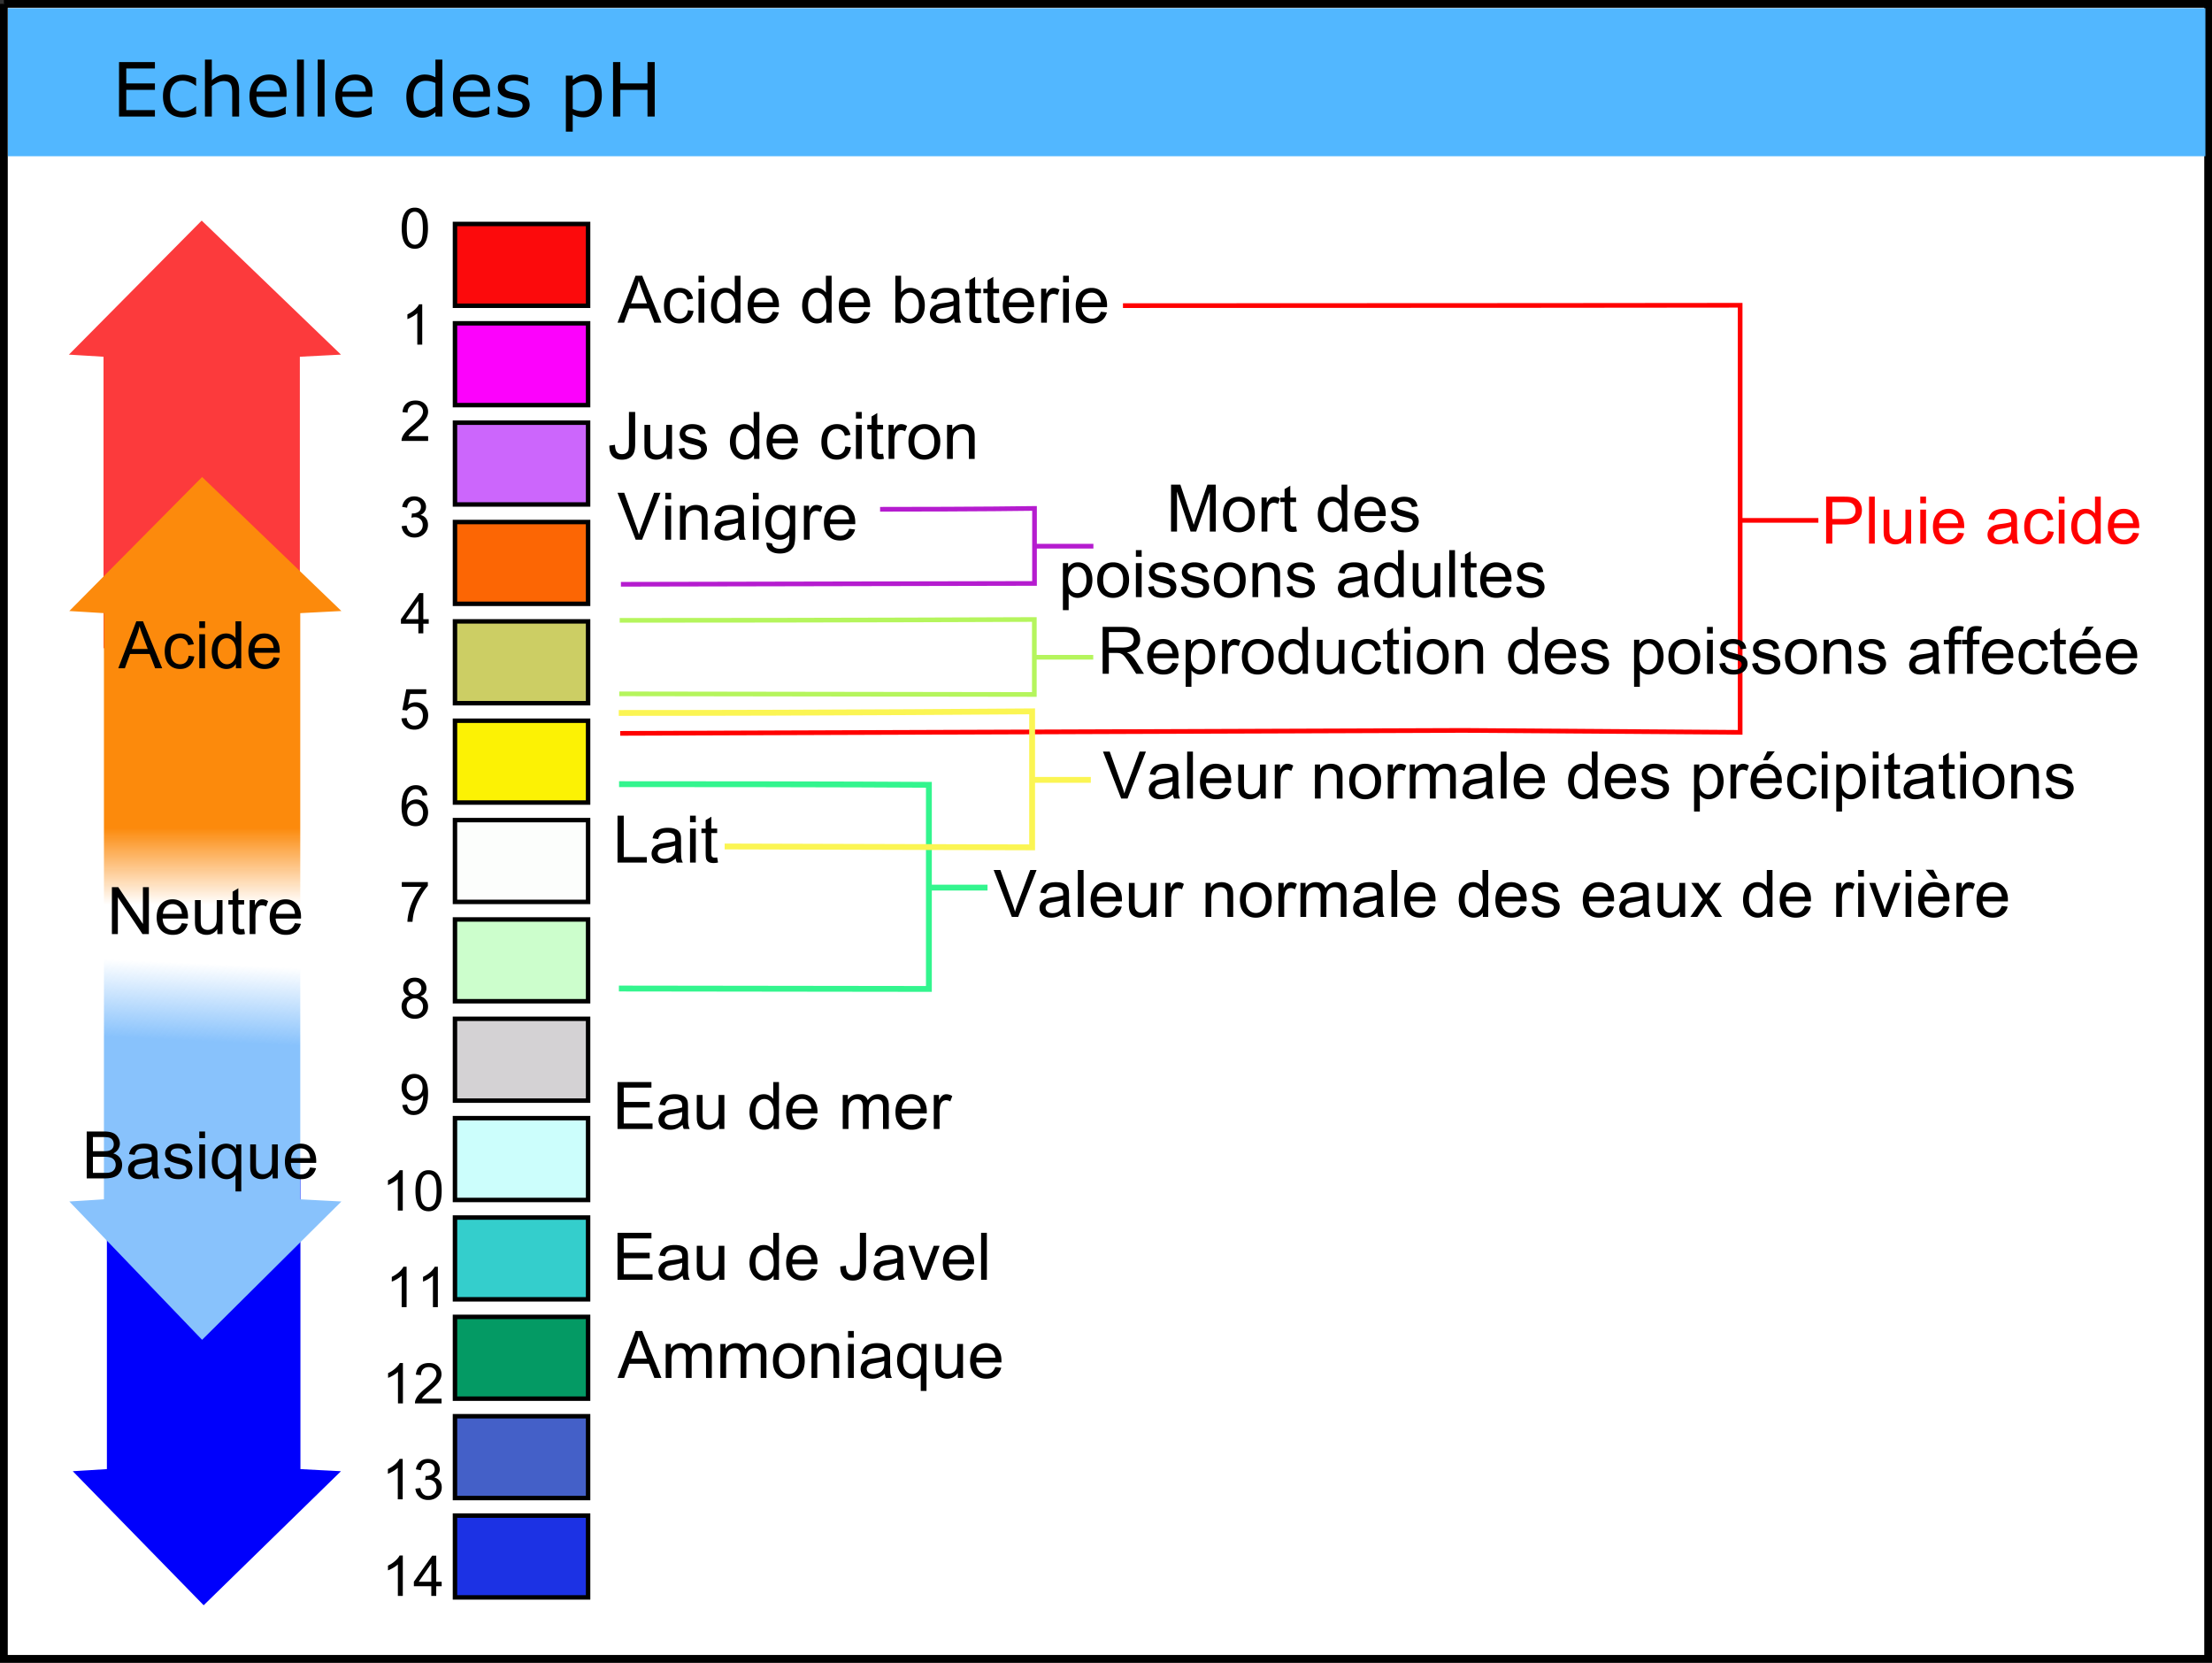 <svg xmlns="http://www.w3.org/2000/svg" viewBox="0 0 600 450.89" version="1.0"><rect x="0" y="0" width="600" height="450.89" fill="#333333" stroke="none"/><defs><linearGradient id="a" y2="166.75" gradientUnits="userSpaceOnUse" x2="-44.455" gradientTransform="translate(100.15 78.553)" y1="145.96" x1="-44.455"><stop offset="0" stop-color="#fc8a0c"/><stop offset="1" stop-color="#fc8a0c" stop-opacity="0"/></linearGradient><linearGradient id="b" y2="182.64" gradientUnits="userSpaceOnUse" x2="-46.942" gradientTransform="translate(100.15 78.553)" y1="203.66" x1="-47.92"><stop offset="0" stop-color="#88c2fc"/><stop offset="1" stop-color="#88c2fc" stop-opacity="0"/></linearGradient></defs><path d="M1.053 1.053h597.9v448.78H1.053l.002-448.78z" stroke="#000" stroke-width="2.105" fill="#fff"/><path d="M2.143 2.236h596.07v40.14H2.143l.004-40.14z" fill="#52b7ff"/><path d="M123.41 60.731h36.11v22.183h-36.11V60.731z" stroke="#000" stroke-width="1.207" fill="#fc0a0c"/><path d="M123.41 87.673h36.11v22.187h-36.11V87.673z" stroke="#000" stroke-width="1.207" fill="#fc02fc"/><path d="M123.41 114.62h36.11v22.18h-36.11v-22.18z" stroke="#000" stroke-width="1.207" fill="#cc66fc"/><path d="M123.41 141.56h36.11v22.18h-36.11v-22.18z" stroke="#000" stroke-width="1.207" fill="#fc6604"/><path d="M123.41 168.5h36.11v22.19h-36.11V168.5z" stroke="#000" stroke-width="1.207" fill="#ccce64"/><path d="M123.41 195.44h36.11v22.19h-36.11v-22.19z" stroke="#000" stroke-width="1.207" fill="#fcf204"/><path d="M123.41 222.39h36.11v22.18h-36.11v-22.18z" stroke="#000" stroke-width="1.207" fill="#fcfefc"/><path d="M123.41 249.33h36.11v22.18h-36.11v-22.18z" stroke="#000" stroke-width="1.207" fill="#ccfecc"/><path d="M123.41 276.27h36.11v22.19h-36.11v-22.19z" stroke="#000" stroke-width="1.207" fill="#d4d2d4"/><path d="M123.41 303.21h36.11v22.19h-36.11v-22.19z" stroke="#000" stroke-width="1.207" fill="#ccfefc"/><path d="M123.41 330.16h36.11v22.18h-36.11v-22.18z" stroke="#000" stroke-width="1.207" fill="#34cecc"/><path d="M123.41 357.1h36.11v22.18h-36.11V357.1z" stroke="#000" stroke-width="1.207" fill="#049a64"/><path d="M123.41 384.04h36.11v22.19h-36.11v-22.19z" stroke="#000" stroke-width="1.207" fill="#4460c8"/><path d="M123.41 410.99h36.11v22.18h-36.11v-22.18z" stroke="#000" stroke-width="1.207" fill="#1c32e4"/><path d="M55.244 435.3l37.246-36.35-5.498-.28-5.499-.29v-79.04H28.994v79.04l-4.629.29-4.628.28 35.507 36.35z" fill="#0000fc"/><path d="M54.707 59.815L92.49 96.164l-5.578.286-5.577.285v79.035H28.08V96.735l-4.696-.285-4.696-.286 36.019-36.349z" fill="#fc3a3c"/><path d="M108.96 61.887c0-1.29.14-2.328.4-3.114.27-.786.66-1.392 1.18-1.819.53-.427 1.19-.64 1.98-.64.59 0 1.1.118 1.54.354.44.235.81.575 1.09 1.019.29.444.52.984.68 1.622.16.637.25 1.497.25 2.578 0 1.28-.14 2.313-.4 3.099s-.65 1.394-1.18 1.823c-.52.429-1.18.643-1.98.643-1.05 0-1.88-.377-2.48-1.131-.72-.907-1.08-2.385-1.08-4.434zm1.38 0c0 1.791.21 2.982.63 3.575s.93.889 1.55.889c.61 0 1.13-.297 1.55-.893.42-.595.63-1.785.63-3.571 0-1.796-.21-2.989-.63-3.579s-.94-.885-1.57-.885c-.61 0-1.1.26-1.47.781-.46.665-.69 1.892-.69 3.683zM114.53 93.46h-1.34v-8.534c-.32.307-.75.615-1.27.922-.52.308-.99.538-1.41.692v-1.294c.75-.353 1.4-.779 1.97-1.28.56-.501.95-.987 1.19-1.458h.86V93.46zM116.13 118.27v1.29h-7.21c-.01-.32.04-.63.16-.93.18-.49.48-.97.88-1.45s.99-1.03 1.75-1.65c1.19-.97 1.99-1.74 2.41-2.31.41-.57.62-1.11.62-1.61 0-.53-.19-.98-.57-1.35-.38-.36-.87-.54-1.48-.54-.65 0-1.16.19-1.55.58-.39.38-.58.92-.59 1.6l-1.37-.14c.09-1.02.44-1.81 1.06-2.34.61-.54 1.44-.81 2.48-.81s1.87.29 2.48.87.92 1.3.92 2.16c0 .43-.09.86-.27 1.28s-.48.87-.89 1.34c-.41.46-1.1 1.1-2.06 1.91-.81.68-1.32 1.14-1.55 1.38s-.42.48-.57.72h5.35zM108.95 142.68l1.34-.17c.15.75.41 1.3.78 1.64.37.33.82.5 1.35.5.63 0 1.16-.22 1.6-.66.43-.43.65-.97.65-1.62 0-.61-.2-1.12-.6-1.52s-.92-.6-1.54-.6c-.25 0-.56.05-.94.15l.15-1.18c.09.01.16.02.21.02.57 0 1.09-.15 1.54-.45.46-.29.69-.75.69-1.37 0-.49-.17-.9-.5-1.22-.33-.33-.76-.49-1.29-.49-.52 0-.95.17-1.3.49-.35.33-.57.82-.67 1.48l-1.34-.24c.17-.9.54-1.59 1.12-2.09.58-.49 1.3-.74 2.16-.74.6 0 1.15.13 1.65.38.5.26.88.61 1.15 1.05.26.44.4.91.4 1.41 0 .47-.13.9-.38 1.28-.26.39-.63.7-1.13.93.65.14 1.15.45 1.51.92.35.47.53 1.06.53 1.76 0 .95-.35 1.76-1.04 2.42-.69.67-1.57 1-2.63 1-.96 0-1.76-.29-2.39-.86s-.99-1.31-1.08-2.22zM113.48 171.74v-2.61h-4.73v-1.23l4.98-7.07h1.09v7.07h1.47v1.23h-1.47v2.61h-1.34zm0-3.84v-4.92l-3.42 4.92h3.42zM108.9 194.81l1.41-.11c.1.68.35 1.19.73 1.54.37.34.83.52 1.37.52.64 0 1.19-.25 1.64-.73.44-.49.66-1.13.66-1.94 0-.76-.21-1.36-.64-1.81-.43-.44-.99-.66-1.68-.66-.44 0-.83.1-1.17.3-.35.19-.62.45-.82.76l-1.26-.16 1.06-5.61h5.42v1.28h-4.35l-.59 2.93c.66-.45 1.34-.68 2.06-.68.96 0 1.76.33 2.41.99.66.66.99 1.51.99 2.54 0 .99-.29 1.84-.87 2.56-.7.89-1.65 1.33-2.86 1.33-.99 0-1.8-.28-2.43-.84-.63-.55-.99-1.29-1.08-2.21zM115.93 215.63l-1.33.11c-.12-.53-.29-.91-.51-1.15-.36-.38-.81-.57-1.34-.57-.43 0-.8.12-1.12.35-.42.31-.76.76-1 1.35s-.37 1.43-.38 2.52c.32-.49.72-.85 1.18-1.09.47-.24.96-.36 1.47-.36.89 0 1.65.33 2.28.99s.94 1.51.94 2.55c0 .68-.15 1.32-.44 1.91-.3.58-.7 1.03-1.22 1.35-.51.31-1.1.46-1.75.46-1.12 0-2.03-.41-2.73-1.23-.71-.82-1.06-2.17-1.06-4.06 0-2.1.39-3.64 1.17-4.59.68-.84 1.59-1.25 2.74-1.25.86 0 1.56.24 2.11.72s.88 1.14.99 1.99zm-5.47 4.7c0 .47.1.91.29 1.33.2.42.47.74.82.96.36.22.73.33 1.11.33.57 0 1.06-.22 1.46-.68.41-.46.61-1.08.61-1.86 0-.76-.2-1.35-.6-1.78-.4-.44-.91-.65-1.52-.65-.6 0-1.12.21-1.54.65-.42.43-.63 1-.63 1.7zM108.99 240.49v-1.29h7.06v1.04c-.69.74-1.38 1.73-2.06 2.95-.69 1.23-1.21 2.49-1.59 3.78-.26.91-.43 1.91-.51 3h-1.38c.02-.86.19-1.9.51-3.11.32-1.22.79-2.39 1.39-3.52s1.24-2.08 1.92-2.85h-5.34zM111 270.15c-.55-.2-.97-.49-1.23-.87-.27-.37-.4-.82-.4-1.35 0-.79.28-1.46.85-2s1.33-.81 2.28-.81 1.72.27 2.3.83c.58.55.87 1.22.87 2.02 0 .5-.14.94-.4 1.32-.27.37-.67.66-1.21.86.67.22 1.18.57 1.53 1.06s.52 1.07.52 1.74c0 .93-.33 1.72-.99 2.35-.66.64-1.52.96-2.6.96s-1.94-.32-2.6-.96-.99-1.43-.99-2.39c0-.7.18-1.3.54-1.78s.87-.8 1.53-.98zm-.27-2.26c0 .51.17.93.5 1.26s.77.49 1.3.49c.51 0 .94-.16 1.27-.49.33-.32.49-.72.49-1.19 0-.49-.17-.9-.51-1.24-.34-.33-.76-.5-1.27-.5s-.93.16-1.27.49-.51.72-.51 1.18zm-.43 5.03c0 .38.09.75.27 1.11.19.36.45.63.81.83s.74.29 1.15.29c.64 0 1.17-.2 1.59-.61s.62-.94.62-1.57c0-.65-.21-1.18-.64-1.6s-.97-.64-1.61-.64c-.63 0-1.15.21-1.57.63-.41.42-.62.94-.62 1.56zM109.13 299.65l1.29-.12c.11.6.32 1.04.63 1.32.3.27.7.4 1.18.4.41 0 .77-.09 1.08-.28s.57-.44.76-.75c.2-.32.37-.74.5-1.28.14-.54.2-1.08.2-1.64v-.26c-.27.42-.64.77-1.1 1.03-.46.27-.97.4-1.51.4-.9 0-1.66-.33-2.29-.98-.62-.66-.94-1.52-.94-2.59 0-1.11.33-2 .98-2.67.65-.68 1.47-1.01 2.45-1.01.71 0 1.36.19 1.95.57s1.03.93 1.34 1.63c.3.71.46 1.73.46 3.07 0 1.4-.16 2.51-.46 3.33-.3.83-.75 1.46-1.35 1.89s-1.3.65-2.1.65c-.85 0-1.55-.24-2.09-.72-.54-.47-.87-1.13-.98-1.99zm5.49-4.82c0-.77-.21-1.38-.62-1.83s-.9-.67-1.47-.67c-.6 0-1.12.24-1.56.73-.44.48-.66 1.11-.66 1.88 0 .7.21 1.26.63 1.7.42.43.93.65 1.55.65s1.13-.22 1.53-.65c.4-.44.6-1.04.6-1.81zM109.25 328.27h-1.34v-8.53c-.32.3-.74.61-1.26.92-.53.31-1 .54-1.41.69v-1.29c.74-.36 1.4-.78 1.96-1.28.56-.51.96-.99 1.19-1.46h.86v10.95zm3.44-5.38c0-1.29.13-2.33.4-3.11.26-.79.66-1.4 1.18-1.82.53-.43 1.18-.64 1.98-.64.58 0 1.1.12 1.54.35.44.24.8.58 1.09 1.02s.51.98.68 1.62c.16.64.24 1.5.24 2.58 0 1.28-.13 2.31-.39 3.1s-.66 1.39-1.18 1.82-1.18.65-1.98.65c-1.05 0-1.88-.38-2.48-1.14-.72-.9-1.08-2.38-1.08-4.43zm1.38 0c0 1.79.21 2.98.63 3.58.42.59.93.88 1.55.88.61 0 1.13-.29 1.55-.89.42-.59.63-1.78.63-3.57 0-1.8-.21-2.99-.63-3.58s-.94-.88-1.57-.88c-.61 0-1.1.26-1.47.78-.46.66-.69 1.89-.69 3.68zM110.29 354.46h-1.34v-8.53c-.32.31-.75.61-1.27.92s-.99.54-1.41.69v-1.29c.75-.35 1.4-.78 1.96-1.28s.96-.99 1.19-1.46h.87v10.95zm8.48 0h-1.34v-8.53c-.32.31-.74.61-1.27.92-.52.31-.99.54-1.41.69v-1.29c.75-.35 1.41-.78 1.97-1.28s.95-.99 1.19-1.46h.86v10.95zM109.29 380.56h-1.34v-8.53c-.32.31-.74.61-1.27.92-.52.31-.99.54-1.41.69v-1.29c.75-.35 1.41-.78 1.97-1.28s.95-.99 1.19-1.46h.86v10.95zm10.48-1.28v1.28h-7.21c-.01-.32.04-.63.15-.93.19-.49.48-.97.88-1.45.41-.47.99-1.02 1.76-1.65 1.18-.97 1.98-1.74 2.4-2.31s.63-1.1.63-1.61c0-.53-.19-.98-.57-1.34-.38-.37-.88-.55-1.49-.55-.64 0-1.16.19-1.55.58-.38.39-.58.92-.58 1.61l-1.38-.14c.09-1.03.45-1.81 1.06-2.35.62-.54 1.44-.81 2.48-.81 1.05 0 1.88.29 2.49.87s.91 1.3.91 2.16c0 .44-.09.87-.27 1.29-.17.42-.47.86-.89 1.33-.41.46-1.1 1.1-2.06 1.92-.8.67-1.32 1.13-1.55 1.37s-.41.48-.56.73h5.35zM109.23 406.57h-1.33v-8.54c-.33.31-.75.62-1.27.93-.53.3-1 .53-1.41.69v-1.3c.75-.35 1.4-.78 1.96-1.28s.96-.98 1.19-1.45h.86v10.95zm3.45-2.88l1.34-.18c.15.76.41 1.31.78 1.64s.82.5 1.35.5c.63 0 1.17-.22 1.6-.65.43-.44.65-.98.65-1.62 0-.62-.2-1.13-.6-1.53s-.91-.59-1.53-.59c-.26 0-.57.04-.95.14l.15-1.17a2.824 2.824 0 001.76-.43c.45-.3.68-.76.68-1.38 0-.49-.17-.9-.5-1.22s-.76-.48-1.29-.48c-.52 0-.95.16-1.3.49-.34.32-.57.82-.67 1.47l-1.34-.24c.17-.9.54-1.59 1.12-2.08.58-.5 1.3-.74 2.16-.74.6 0 1.15.12 1.65.38.5.25.88.6 1.15 1.04.26.45.4.91.4 1.41 0 .47-.13.9-.38 1.29-.26.38-.63.69-1.13.92.65.15 1.15.46 1.51.93.35.46.53 1.05.53 1.76 0 .95-.34 1.76-1.04 2.42-.69.66-1.57.99-2.63.99-.96 0-1.76-.28-2.39-.85-.63-.58-.99-1.31-1.08-2.22zM109.26 432.76h-1.34v-8.53c-.32.31-.75.62-1.27.92-.52.31-.99.54-1.41.69v-1.29c.75-.35 1.4-.78 1.96-1.28s.96-.99 1.19-1.46h.87v10.95zm7.73 0v-2.61h-4.73v-1.22l4.97-7.07h1.1v7.07h1.47v1.22h-1.47v2.61h-1.34zm0-3.83v-4.92l-3.42 4.92h3.42z"/><path d="M304.6 82.881c80.71 0 167.41-.102 167.41-.102V198.59l-75.03-.52-228.75.8m303.89-57.76h21.11" stroke="red" stroke-width="1.27" fill="none"/><path d="M42.02 31.601h-9.732V16.829h9.732v1.746h-7.768v4.048h7.768v1.746h-7.768v5.486h7.768v1.746zm11.17-.695c-.621.298-1.212.529-1.771.695a6.25 6.25 0 01-1.78.248 6.597 6.597 0 01-2.203-.353 4.49 4.49 0 01-1.716-1.066c-.483-.476-.856-1.078-1.121-1.806-.264-.727-.397-1.577-.397-2.549 0-1.812.498-3.234 1.493-4.266.996-1.032 2.31-1.548 3.944-1.548.635 0 1.258.09 1.87.268a9.787 9.787 0 011.681.655v2.073h-.099c-.569-.443-1.156-.783-1.761-1.021s-1.195-.358-1.771-.358c-1.058 0-1.893.356-2.505 1.067-.611.711-.917 1.754-.917 3.13 0 1.336.299 2.363.898 3.08.598.718 1.44 1.077 2.524 1.077.377 0 .761-.05 1.151-.149s.741-.228 1.052-.387c.271-.139.526-.286.764-.442.238-.155.426-.289.565-.401h.099v2.053zm11.667.695h-1.865v-6.31c0-.509-.03-.987-.089-1.433-.06-.447-.169-.796-.328-1.047-.165-.278-.403-.484-.714-.62s-.714-.203-1.21-.203c-.51 0-1.042.125-1.598.377a8.139 8.139 0 00-1.597.962v8.274h-1.865V16.164h1.865v5.586a7.566 7.566 0 011.806-1.131 4.727 4.727 0 011.914-.407c1.197 0 2.11.36 2.738 1.081.629.721.943 1.759.943 3.115v7.193zm12.867-5.348h-8.165c0 .682.103 1.275.308 1.781s.486.921.843 1.245c.344.318.752.556 1.225.714a4.88 4.88 0 001.563.239c.754 0 1.513-.151 2.276-.452.764-.301 1.308-.597 1.632-.888h.1v2.034c-.629.265-1.27.486-1.925.665a7.835 7.835 0 01-2.063.268c-1.839 0-3.274-.498-4.306-1.493-1.032-.996-1.548-2.41-1.548-4.242 0-1.812.495-3.25 1.484-4.315.988-1.065 2.29-1.597 3.903-1.597 1.495 0 2.647.436 3.458 1.309.81.873 1.215 2.113 1.215 3.721v1.011zm-1.816-1.428c-.006-.979-.253-1.736-.739-2.272s-1.225-.803-2.217-.803c-.999 0-1.794.294-2.386.882-.592.589-.927 1.32-1.007 2.193h6.349zm6.528 6.776h-1.865V16.164h1.865v15.437zm5.595 0h-1.865V16.164h1.865v15.437zm12.989-5.348h-8.167c0 .682.102 1.275.307 1.781s.486.921.843 1.245a3.34 3.34 0 001.226.714c.473.159.993.239 1.562.239.754 0 1.513-.151 2.277-.452s1.312-.597 1.632-.888h.1v2.034c-.63.265-1.271.486-1.926.665a7.824 7.824 0 01-2.063.268c-1.839 0-3.274-.498-4.306-1.493-1.031-.996-1.547-2.41-1.547-4.242 0-1.812.494-3.25 1.483-4.315s2.29-1.597 3.904-1.597c1.494 0 2.647.436 3.457 1.309.808.873 1.218 2.113 1.218 3.721v1.011zm-1.818-1.428c-.007-.979-.253-1.736-.739-2.272s-1.225-.803-2.217-.803c-.999 0-1.794.294-2.386.882-.592.589-.928 1.32-1.007 2.193h6.349zm20.778 6.776h-1.87V30.44c-.54.463-1.09.823-1.68 1.081-.58.258-1.21.387-1.89.387-1.32 0-2.37-.509-3.15-1.528-.78-1.018-1.17-2.43-1.17-4.236 0-.939.14-1.775.41-2.51.26-.734.63-1.359 1.08-1.875.45-.502.98-.886 1.57-1.15.6-.265 1.22-.397 1.86-.397.59 0 1.1.061 1.55.183.45.123.92.313 1.42.571v-4.802h1.87v15.437zm-1.87-2.729v-6.359c-.5-.224-.95-.38-1.35-.466s-.83-.129-1.3-.129c-1.04 0-1.86.364-2.44 1.091-.58.728-.87 1.76-.87 3.096 0 1.316.22 2.316.67 3.001.45.684 1.17 1.026 2.17 1.026.52 0 1.06-.117 1.6-.352s1.05-.537 1.52-.908zm14.81-2.619h-8.16c0 .682.1 1.275.3 1.781.21.506.49.921.85 1.245.34.318.75.556 1.22.714.48.159 1 .239 1.57.239.75 0 1.51-.151 2.27-.452.77-.301 1.31-.597 1.63-.888h.1v2.034c-.62.265-1.27.486-1.92.665a7.84 7.84 0 01-2.06.268c-1.84 0-3.28-.498-4.31-1.493-1.03-.996-1.55-2.41-1.55-4.242 0-1.812.5-3.25 1.49-4.315.98-1.065 2.29-1.597 3.9-1.597 1.49 0 2.65.436 3.46 1.309s1.21 2.113 1.21 3.721v1.011zm-1.81-1.428c-.01-.979-.26-1.736-.74-2.272-.49-.536-1.23-.803-2.22-.803-1 0-1.79.294-2.39.882-.59.589-.92 1.32-1 2.193h6.35zm12.56 3.581c0 1.012-.42 1.842-1.26 2.49s-1.98.972-3.43.972c-.82 0-1.57-.097-2.25-.292-.69-.195-1.26-.409-1.72-.64v-2.093h.09c.59.443 1.25.795 1.97 1.056s1.41.392 2.07.392c.82 0 1.46-.132 1.93-.397.46-.264.69-.681.69-1.25 0-.436-.12-.767-.38-.992-.25-.225-.73-.416-1.44-.575-.27-.06-.61-.129-1.04-.208a16.5 16.5 0 01-1.17-.258c-.97-.258-1.66-.637-2.07-1.136-.4-.5-.61-1.113-.61-1.841 0-.456.1-.886.29-1.289.19-.404.47-.764.86-1.082.37-.31.84-.557 1.41-.739s1.21-.272 1.92-.273c.66.001 1.33.082 2.01.244s1.24.358 1.69.59v1.994h-.1a6.594 6.594 0 00-1.74-.888 5.98 5.98 0 00-2-.362c-.68 0-1.26.13-1.73.392-.47.261-.7.65-.7 1.165 0 .457.14.801.43 1.032.27.232.72.42 1.35.566.34.079.72.158 1.15.238.43.079.78.152 1.07.218.86.198 1.53.539 2 1.022.47.489.71 1.137.71 1.944zm19.57-2.48c0 .9-.13 1.721-.39 2.465s-.62 1.374-1.09 1.89c-.44.49-.95.868-1.54 1.136s-1.22.402-1.88.402c-.58 0-1.1-.063-1.56-.189-.47-.125-.95-.32-1.43-.585v4.643h-1.86V20.519h1.86v1.161c.5-.417 1.06-.765 1.67-1.047a4.74 4.74 0 011.98-.421c1.34 0 2.38.504 3.12 1.513.75 1.008 1.12 2.409 1.12 4.201zm-1.93.05c0-1.336-.22-2.335-.68-2.996-.46-.662-1.16-.992-2.1-.992-.54 0-1.08.115-1.62.347-.54.231-1.06.536-1.56.913v6.279c.53.238.99.4 1.37.486s.81.129 1.29.129c1.04 0 1.85-.35 2.43-1.051s.87-1.74.87-3.115zm16.28 5.625h-1.96v-7.232h-7.37v7.232h-1.97V16.829h1.97v5.794h7.37v-5.794h1.96v14.772zM167.5 87.501l4.89-12.725h1.81l5.21 12.725h-1.92l-1.48-3.854h-5.32l-1.4 3.854h-1.79zm3.67-5.225h4.32l-1.33-3.525c-.41-1.07-.71-1.95-.9-2.638-.17.816-.39 1.626-.69 2.43l-1.4 3.733zm15.42 1.849l1.54.199c-.17 1.059-.6 1.888-1.29 2.487s-1.54.899-2.55.899c-1.26 0-2.28-.413-3.04-1.237-.77-.825-1.15-2.007-1.15-3.546 0-.996.16-1.866.49-2.613s.83-1.306 1.51-1.68c.67-.373 1.41-.56 2.2-.56 1 0 1.82.254 2.45.76.64.506 1.05 1.225 1.23 2.157l-1.52.234c-.14-.619-.4-1.085-.77-1.397-.37-.313-.81-.469-1.33-.469-.79 0-1.43.282-1.92.846-.49.565-.74 1.457-.74 2.678 0 1.239.24 2.139.71 2.7.48.561 1.1.842 1.86.842.62 0 1.13-.188 1.54-.564s.67-.955.78-1.736zm2.88-7.552v-1.797h1.56v1.797h-1.56zm0 10.928v-9.218h1.56v9.218h-1.56zm9.93 0v-1.163c-.58.915-1.44 1.372-2.58 1.372a3.59 3.59 0 01-2.02-.608c-.62-.405-1.1-.971-1.43-1.697-.34-.726-.51-1.561-.51-2.504 0-.92.15-1.755.46-2.505.3-.749.76-1.323 1.38-1.723a3.68 3.68 0 012.05-.599c.56 0 1.06.118 1.49.352s.79.54 1.06.916v-4.566h1.55v12.725h-1.45zm-4.94-4.6c0 1.18.25 2.063.75 2.647.5.585 1.08.877 1.76.877s1.26-.279 1.74-.838c.48-.558.72-1.41.72-2.556 0-1.262-.24-2.188-.73-2.778s-1.09-.885-1.8-.885c-.69 0-1.27.283-1.74.85-.46.568-.7 1.462-.7 2.683zm15.17 1.632l1.61.199c-.25.944-.72 1.676-1.41 2.197-.69.52-1.57.781-2.64.781-1.35 0-2.42-.415-3.21-1.246-.79-.83-1.18-1.995-1.18-3.494 0-1.551.4-2.754 1.19-3.611.8-.856 1.84-1.285 3.11-1.285 1.23 0 2.24.42 3.02 1.259s1.17 2.02 1.17 3.542v.416h-6.88c.06 1.013.35 1.789.86 2.327.52.538 1.16.807 1.93.807.57 0 1.06-.15 1.46-.451.41-.301.73-.782.97-1.441zm-5.13-2.526h5.15c-.07-.776-.27-1.357-.59-1.745-.5-.602-1.15-.903-1.94-.903-.72 0-1.32.24-1.81.721-.49.48-.76 1.122-.81 1.927zm19.62 5.494v-1.163c-.58.915-1.44 1.372-2.57 1.372-.74 0-1.41-.203-2.03-.608s-1.09-.971-1.43-1.697-.51-1.561-.51-2.504c0-.92.15-1.755.46-2.505.31-.749.77-1.323 1.38-1.723.61-.399 1.3-.599 2.06-.599.55 0 1.05.118 1.48.352.44.234.79.54 1.06.916v-4.566h1.55v12.725h-1.45zm-4.93-4.6c0 1.18.24 2.063.74 2.647.5.585 1.09.877 1.76.877.69 0 1.27-.279 1.74-.838.48-.558.72-1.41.72-2.556 0-1.262-.24-2.188-.73-2.778-.48-.59-1.08-.885-1.8-.885-.69 0-1.27.283-1.74.85-.46.568-.69 1.462-.69 2.683zm15.16 1.632l1.61.199c-.25.944-.72 1.676-1.41 2.197-.69.52-1.57.781-2.64.781-1.35 0-2.42-.415-3.21-1.246-.79-.83-1.18-1.995-1.18-3.494 0-1.551.4-2.754 1.2-3.611.79-.856 1.83-1.285 3.1-1.285 1.24 0 2.24.42 3.02 1.259.79.839 1.18 2.02 1.18 3.542 0 .092-.01.231-.01.416h-6.88c.06 1.013.35 1.789.86 2.327.52.538 1.16.807 1.93.807.57 0 1.06-.15 1.47-.451.4-.301.72-.782.96-1.441zm-5.13-2.526h5.15c-.07-.776-.27-1.357-.59-1.745-.5-.602-1.15-.903-1.94-.903-.72 0-1.32.24-1.81.721-.49.48-.76 1.122-.81 1.927zm15.09 5.494h-1.45V74.776h1.56v4.54c.66-.828 1.5-1.242 2.53-1.242.56 0 1.1.115 1.61.343.5.229.92.55 1.25.964.32.414.58.913.76 1.497.19.585.28 1.21.28 1.875 0 1.58-.39 2.801-1.17 3.663-.78.863-1.72 1.294-2.81 1.294s-1.94-.455-2.56-1.363v1.154zm-.02-4.678c0 1.105.15 1.904.45 2.395.49.805 1.16 1.207 2 1.207.68 0 1.27-.297 1.77-.89s.74-1.477.74-2.652c0-1.203-.23-2.092-.71-2.665-.48-.572-1.06-.859-1.73-.859-.69 0-1.28.297-1.77.89-.5.593-.75 1.451-.75 2.574zm14.49 3.541c-.58.492-1.14.839-1.67 1.042-.54.202-1.11.304-1.73.304-1.01 0-1.79-.248-2.33-.742-.55-.495-.82-1.127-.82-1.897 0-.452.1-.864.31-1.237s.47-.673.81-.899c.33-.225.7-.396 1.12-.512.31-.081.77-.159 1.39-.234 1.26-.15 2.19-.33 2.79-.538 0-.214.01-.35.01-.408 0-.637-.15-1.085-.45-1.346-.4-.353-.99-.529-1.78-.529-.73 0-1.27.129-1.62.386-.35.258-.61.713-.78 1.367l-1.53-.208c.14-.654.37-1.182.69-1.584.31-.402.77-.712 1.38-.929.6-.217 1.3-.326 2.09-.326s1.43.093 1.92.278.85.418 1.08.699.4.635.49 1.063c.05.267.08.747.08 1.441v2.084c0 1.452.03 2.371.1 2.756.06.384.19.753.39 1.106h-1.63a3.22 3.22 0 01-.31-1.137zm-.13-3.489c-.57.231-1.42.428-2.56.59-.64.093-1.09.197-1.36.312a1.356 1.356 0 00-.83 1.25c0 .417.16.764.47 1.042.32.278.78.417 1.39.417.6 0 1.13-.132 1.6-.395s.81-.624 1.03-1.081c.17-.353.26-.874.26-1.562v-.573zm7.42 3.229l.22 1.38c-.44.093-.83.139-1.18.139-.56 0-1-.09-1.32-.269-.31-.18-.53-.415-.66-.708-.12-.292-.19-.907-.19-1.844v-5.304h-1.14v-1.215h1.14V76l1.56-.938v3.221h1.57v1.215h-1.57v5.391c0 .445.02.732.08.859.05.127.14.229.27.304.12.075.3.113.53.113.18 0 .4-.021.69-.061zm4.93 0l.22 1.38c-.44.093-.83.139-1.18.139-.56 0-1-.09-1.32-.269-.31-.18-.53-.415-.66-.708-.12-.292-.19-.907-.19-1.844v-5.304h-1.14v-1.215h1.14V76l1.56-.938v3.221H271v1.215h-1.57v5.391c0 .445.03.732.08.859a.65.65 0 00.27.304c.12.075.3.113.53.113.18 0 .41-.021.69-.061zm7.83-1.571l1.61.199c-.25.944-.72 1.676-1.41 2.197-.69.52-1.57.781-2.64.781-1.35 0-2.42-.415-3.21-1.246-.79-.83-1.18-1.995-1.18-3.494 0-1.551.4-2.754 1.2-3.611.79-.856 1.83-1.285 3.1-1.285 1.24 0 2.24.42 3.02 1.259s1.18 2.02 1.18 3.542c0 .092-.01.231-.01.416h-6.88c.06 1.013.35 1.789.86 2.327.52.538 1.16.807 1.93.807.57 0 1.06-.15 1.47-.451.4-.301.72-.782.96-1.441zm-5.13-2.526h5.15c-.07-.776-.27-1.357-.59-1.745-.5-.602-1.15-.903-1.94-.903-.72 0-1.32.24-1.81.721-.49.48-.76 1.122-.81 1.927zm8.7 5.494v-9.218h1.4v1.397c.36-.654.69-1.085 1-1.293.3-.208.63-.313 1-.313.53 0 1.06.168 1.6.504l-.53 1.45c-.39-.226-.77-.339-1.15-.339-.34 0-.65.103-.92.308-.27.206-.46.491-.58.855a6.205 6.205 0 00-.26 1.823v4.826h-1.56zm5.96-10.928v-1.797h1.56v1.797h-1.56zm0 10.928v-9.218h1.56v9.218h-1.56zm10.26-2.968l1.61.199c-.25.944-.72 1.676-1.41 2.197-.69.52-1.57.781-2.64.781-1.35 0-2.42-.415-3.21-1.246-.79-.83-1.18-1.995-1.18-3.494 0-1.551.4-2.754 1.2-3.611.8-.856 1.83-1.285 3.1-1.285 1.24 0 2.24.42 3.02 1.259.79.839 1.18 2.02 1.18 3.542 0 .092-.01.231-.01.416h-6.88c.06 1.013.35 1.789.86 2.327.52.538 1.16.807 1.93.807.57 0 1.06-.15 1.47-.451.4-.301.72-.782.96-1.441zm-5.13-2.526h5.15c-.07-.776-.27-1.357-.59-1.745-.5-.602-1.15-.903-1.94-.903-.72 0-1.32.24-1.81.721-.49.48-.76 1.122-.81 1.927zM165.29 120.83l1.52-.21c.04.97.22 1.64.55 2 .32.35.77.53 1.34.53.42 0 .79-.09 1.09-.29.31-.19.52-.45.64-.79.11-.33.17-.86.17-1.59v-8.77h1.69v8.68c0 1.06-.13 1.88-.39 2.47-.26.58-.67 1.03-1.22 1.34-.56.3-1.22.46-1.97.46-1.12 0-1.97-.33-2.57-.97-.59-.64-.87-1.59-.85-2.86zm15.59 3.61v-1.36c-.72 1.05-1.69 1.57-2.93 1.57-.54 0-1.05-.11-1.52-.32-.47-.2-.82-.47-1.05-.78a2.9 2.9 0 01-.48-1.16c-.06-.31-.1-.79-.1-1.46v-5.71h1.57v5.11c0 .82.03 1.37.09 1.65.1.41.31.74.63.97.31.23.71.35 1.18.35s.91-.12 1.32-.36.7-.57.87-.98.25-1.01.25-1.8v-4.94h1.57v9.22h-1.4zm3.23-2.75l1.54-.25c.09.62.33 1.1.73 1.43s.95.49 1.66.49c.72 0 1.25-.14 1.6-.44.35-.29.52-.63.52-1.02 0-.36-.15-.64-.46-.84-.22-.14-.75-.31-1.6-.53-1.14-.29-1.94-.54-2.38-.75s-.78-.5-1.01-.87c-.23-.38-.34-.79-.34-1.24 0-.41.09-.79.28-1.14s.45-.64.77-.88c.24-.18.57-.33.99-.45.42-.13.87-.19 1.35-.19.73 0 1.36.11 1.91.31.55.21.95.49 1.21.85s.44.83.54 1.43l-1.53.21c-.07-.48-.27-.85-.6-1.11-.34-.27-.81-.4-1.41-.4-.72 0-1.23.12-1.54.35-.31.24-.46.52-.46.84 0 .2.06.38.19.54.13.17.33.31.6.42.16.06.62.19 1.38.4 1.11.29 1.88.54 2.31.72.44.19.78.46 1.03.82s.37.81.37 1.34c0 .52-.15 1.01-.45 1.47s-.74.82-1.32 1.07c-.57.25-1.22.38-1.94.38-1.2 0-2.11-.25-2.74-.75s-1.03-1.23-1.2-2.21zm20.42 2.75v-1.16c-.58.91-1.44 1.37-2.57 1.37-.74 0-1.41-.21-2.03-.61-.62-.41-1.09-.97-1.43-1.7-.34-.72-.51-1.56-.51-2.5 0-.92.15-1.76.46-2.51s.77-1.32 1.38-1.72 1.3-.6 2.06-.6c.55 0 1.05.12 1.48.35.43.24.79.54 1.06.92v-4.57h1.55v12.73h-1.45zm-4.94-4.6c0 1.18.25 2.06.75 2.65.5.58 1.09.87 1.76.87.69 0 1.27-.28 1.74-.84.48-.55.72-1.41.72-2.55 0-1.26-.24-2.19-.73-2.78s-1.08-.88-1.8-.88c-.69 0-1.27.28-1.74.85-.46.56-.7 1.46-.7 2.68zm15.17 1.63l1.61.2c-.25.94-.72 1.68-1.41 2.2s-1.57.78-2.64.78c-1.35 0-2.42-.42-3.21-1.25s-1.18-1.99-1.18-3.49c0-1.55.4-2.76 1.2-3.61.79-.86 1.83-1.29 3.1-1.29 1.24 0 2.24.42 3.02 1.26.79.84 1.18 2.02 1.18 3.54 0 .09-.01.23-.01.42h-6.88c.06 1.01.35 1.79.86 2.33.52.53 1.16.8 1.93.8.57 0 1.06-.15 1.47-.45.4-.3.72-.78.96-1.44zm-5.13-2.53h5.15c-.07-.77-.27-1.35-.59-1.74-.5-.6-1.15-.9-1.94-.9-.72 0-1.32.24-1.81.72s-.76 1.12-.81 1.92zm19.66 2.12l1.54.2c-.17 1.06-.6 1.89-1.29 2.49s-1.54.9-2.55.9c-1.26 0-2.28-.42-3.04-1.24-.77-.82-1.15-2.01-1.15-3.55 0-.99.16-1.86.49-2.61s.83-1.31 1.51-1.68c.67-.37 1.41-.56 2.2-.56 1 0 1.82.26 2.46.76.63.51 1.04 1.23 1.22 2.16l-1.52.23c-.14-.62-.4-1.08-.77-1.39-.37-.32-.81-.47-1.33-.47-.79 0-1.43.28-1.92.84-.49.57-.74 1.46-.74 2.68 0 1.24.24 2.14.72 2.7.47.56 1.09.84 1.85.84.62 0 1.13-.19 1.54-.56.41-.38.67-.96.78-1.74zm2.88-7.55v-1.8h1.57v1.8h-1.57zm0 10.93v-9.22h1.57v9.22h-1.57zm7.36-1.4l.23 1.38c-.44.09-.83.14-1.18.14-.57 0-1.01-.09-1.32-.27s-.53-.41-.66-.71c-.13-.29-.19-.9-.19-1.84v-5.3h-1.15v-1.22h1.15v-2.28l1.55-.94v3.22h1.57v1.22h-1.57v5.39c0 .44.03.73.08.86.06.12.15.22.27.3.13.07.31.11.54.11.17 0 .4-.02.68-.06zm1.51 1.4v-9.22h1.4v1.4c.36-.66.69-1.09 1-1.3.3-.2.63-.31 1-.31.52 0 1.06.17 1.6.51l-.53 1.44c-.39-.22-.77-.33-1.15-.33-.34 0-.65.1-.92.3-.27.21-.47.49-.58.86-.18.56-.26 1.16-.26 1.82v4.83h-1.56zm5.37-4.61c0-1.71.47-2.97 1.42-3.79.79-.69 1.76-1.03 2.9-1.03 1.27 0 2.3.42 3.11 1.25.8.83 1.21 1.98 1.21 3.44 0 1.19-.18 2.12-.54 2.8-.35.68-.87 1.21-1.55 1.58-.68.38-1.42.57-2.23.57-1.29 0-2.33-.42-3.13-1.24-.79-.83-1.19-2.02-1.19-3.58zm1.6 0c0 1.18.26 2.06.78 2.65.51.59 1.16.88 1.94.88s1.42-.29 1.94-.88c.51-.59.77-1.49.77-2.7 0-1.14-.26-2.01-.78-2.59-.52-.59-1.16-.88-1.93-.88-.78 0-1.43.29-1.94.87-.52.59-.78 1.47-.78 2.65zm8.88 4.61v-9.22h1.4v1.31c.68-1.01 1.66-1.52 2.94-1.52.55 0 1.06.1 1.53.3.46.2.81.46 1.04.79.24.32.4.71.49 1.15.06.29.09.8.09 1.52v5.67h-1.57v-5.61c0-.64-.06-1.11-.18-1.43-.12-.31-.33-.56-.64-.75s-.68-.28-1.09-.28c-.67 0-1.24.21-1.73.63-.48.42-.72 1.22-.72 2.4v5.04h-1.56zM172.43 146.36l-4.93-12.73h1.82l3.31 9.25c.27.74.49 1.43.67 2.08.2-.69.43-1.39.69-2.08l3.43-9.25h1.72l-4.98 12.73h-1.73zm8.05-10.93v-1.8h1.56v1.8h-1.56zm0 10.93v-9.22h1.56v9.22h-1.56zm3.95 0v-9.22h1.4v1.31c.68-1.01 1.66-1.52 2.94-1.52.55 0 1.06.1 1.53.3s.82.46 1.05.79c.23.32.39.7.48 1.15.06.29.09.8.09 1.52v5.67h-1.56v-5.61c0-.64-.06-1.11-.19-1.43-.12-.31-.33-.57-.64-.75-.31-.19-.67-.29-1.09-.29-.67 0-1.24.22-1.72.64-.49.42-.73 1.22-.73 2.4v5.04h-1.56zm15.91-1.14c-.58.49-1.14.84-1.67 1.04-.54.2-1.11.31-1.72.31-1.02 0-1.8-.25-2.34-.75-.54-.49-.82-1.12-.82-1.89 0-.45.11-.87.31-1.24.21-.37.48-.67.81-.9.33-.22.71-.4 1.12-.51.31-.08.77-.16 1.39-.24 1.26-.15 2.19-.33 2.79-.53.01-.22.01-.35.01-.41 0-.64-.15-1.09-.44-1.35-.4-.35-1-.53-1.78-.53-.74 0-1.28.13-1.63.39s-.61.71-.78 1.37l-1.53-.21c.14-.66.37-1.18.69-1.59.32-.4.78-.71 1.38-.92.6-.22 1.3-.33 2.09-.33s1.43.09 1.92.28c.49.18.85.42 1.09.7.23.28.39.63.48 1.06.05.27.08.75.08 1.44v2.08c0 1.46.03 2.38.1 2.76.07.39.2.75.39 1.11h-1.63c-.16-.33-.26-.71-.31-1.14zm-.13-3.49c-.57.23-1.42.43-2.55.59-.64.09-1.1.2-1.37.31a1.4 1.4 0 00-.61.51c-.15.22-.22.47-.22.74 0 .42.16.77.47 1.04.32.28.78.42 1.39.42.6 0 1.14-.13 1.6-.39.47-.27.82-.63 1.04-1.08.17-.36.25-.88.25-1.57v-.57zm4.02-6.3v-1.8h1.56v1.8h-1.56zm0 10.93v-9.22h1.56v9.22h-1.56zm3.66.76l1.52.23c.06.47.24.81.53 1.02.39.29.92.44 1.59.44.72 0 1.28-.15 1.67-.44.4-.29.66-.69.8-1.21.08-.32.12-.99.12-2.01-.69.8-1.54 1.21-2.56 1.21-1.26 0-2.24-.46-2.94-1.37-.69-.92-1.04-2.02-1.04-3.29 0-.88.16-1.7.48-2.44.31-.74.78-1.32 1.38-1.72.61-.41 1.32-.61 2.13-.61 1.09 0 1.99.44 2.69 1.32v-1.11h1.44v7.97c0 1.43-.14 2.45-.43 3.05-.3.6-.76 1.07-1.39 1.42-.64.34-1.42.52-2.34.52-1.1 0-1.99-.25-2.67-.74-.67-.5-1-1.24-.98-2.24zm1.3-5.54c0 1.21.24 2.09.72 2.65s1.08.83 1.8.83 1.32-.27 1.81-.83c.48-.55.73-1.41.73-2.6 0-1.12-.25-1.97-.76-2.55-.5-.57-1.1-.86-1.8-.86s-1.29.29-1.78.85c-.48.56-.72 1.4-.72 2.51zm8.87 4.78v-9.22h1.4v1.4c.36-.66.69-1.09 1-1.3.3-.21.63-.31 1-.31.53 0 1.06.17 1.61.5l-.54 1.45c-.38-.22-.77-.34-1.15-.34-.34 0-.65.11-.92.31-.27.21-.46.49-.58.86-.17.55-.26 1.16-.26 1.82v4.83h-1.56zm12.26-2.97l1.62.2c-.26.94-.73 1.67-1.42 2.19-.69.53-1.57.79-2.64.79-1.35 0-2.41-.42-3.2-1.25s-1.19-2-1.19-3.49c0-1.55.4-2.76 1.2-3.62.8-.85 1.83-1.28 3.11-1.28 1.23 0 2.24.42 3.02 1.26s1.17 2.02 1.17 3.54c0 .09 0 .23-.01.42h-6.87c.05 1.01.34 1.79.85 2.32.52.54 1.16.81 1.93.81.57 0 1.06-.15 1.47-.45.4-.3.72-.78.96-1.44zm-5.13-2.53h5.15c-.07-.77-.27-1.35-.59-1.74-.5-.6-1.14-.91-1.94-.91-.71 0-1.32.25-1.81.73s-.76 1.12-.81 1.92zM167.5 233.91v-12.73h1.69v11.23h6.26v1.5h-7.95zm15.78-1.14c-.58.49-1.13.84-1.67 1.04-.53.21-1.11.31-1.72.31-1.01 0-1.79-.25-2.34-.75-.54-.49-.81-1.12-.81-1.89 0-.45.1-.87.31-1.24.2-.37.47-.67.8-.9.34-.22.71-.39 1.13-.51.3-.08.77-.16 1.39-.23 1.26-.15 2.19-.33 2.78-.54.01-.22.01-.35.01-.41 0-.64-.15-1.09-.44-1.35-.4-.35-.99-.53-1.78-.53-.74 0-1.28.13-1.63.39s-.61.71-.78 1.37l-1.52-.21c.14-.65.36-1.18.68-1.58.32-.41.78-.72 1.38-.93.6-.22 1.3-.33 2.09-.33s1.43.09 1.92.28c.49.18.86.42 1.09.7s.39.63.48 1.06c.06.27.08.75.08 1.44v2.09c0 1.45.04 2.37.1 2.75.07.39.2.76.4 1.11h-1.63c-.17-.33-.27-.7-.32-1.14zm-.13-3.49c-.56.23-1.42.43-2.55.59-.64.09-1.1.2-1.36.31-.27.12-.47.29-.62.51-.14.23-.22.47-.22.74 0 .42.16.77.48 1.05.31.27.77.41 1.38.41.6 0 1.14-.13 1.61-.39.47-.27.81-.63 1.03-1.08.17-.36.25-.88.25-1.57v-.57zm4.02-6.3v-1.8h1.56v1.8h-1.56zm0 10.93v-9.22h1.56v9.22h-1.56zm7.36-1.4l.23 1.38c-.44.09-.84.14-1.18.14-.57 0-1.01-.09-1.32-.27s-.53-.41-.66-.71c-.13-.29-.19-.9-.19-1.84v-5.3h-1.15v-1.22h1.15v-2.28l1.55-.94v3.22h1.57v1.22h-1.57v5.39c0 .44.03.73.08.86.06.12.15.22.27.3.13.07.31.11.54.11.17 0 .4-.02.68-.06zM167.5 347.04v-12.73h9.2v1.51h-7.51v3.89h7.04v1.5h-7.04v4.33H177v1.5h-9.5zm17.66-1.14c-.58.5-1.14.84-1.67 1.05-.54.2-1.11.3-1.73.3-1.01 0-1.79-.25-2.33-.74-.55-.5-.82-1.13-.82-1.9 0-.45.11-.86.31-1.24.21-.37.48-.67.81-.9.33-.22.71-.39 1.12-.51.31-.08.77-.16 1.39-.23 1.26-.15 2.19-.33 2.79-.54 0-.21.01-.35.01-.41 0-.63-.15-1.08-.45-1.34-.4-.36-.99-.53-1.78-.53-.73 0-1.27.13-1.62.38-.35.26-.61.72-.78 1.37l-1.53-.21c.14-.65.37-1.18.69-1.58s.78-.71 1.38-.93 1.3-.33 2.09-.33 1.43.1 1.92.28c.49.19.85.42 1.08.7s.4.64.49 1.06c.05.27.08.75.08 1.44v2.09c0 1.45.03 2.37.1 2.75.06.39.2.76.39 1.11h-1.63c-.16-.32-.27-.7-.31-1.14zm-.13-3.49c-.57.24-1.42.43-2.55.59-.65.1-1.1.2-1.37.32-.26.11-.47.28-.61.5-.15.23-.22.47-.22.75 0 .41.16.76.47 1.04.32.28.78.41 1.39.41.6 0 1.13-.13 1.6-.39s.82-.62 1.04-1.08c.16-.35.25-.87.25-1.56v-.58zm10.05 4.63v-1.35c-.72 1.04-1.69 1.56-2.93 1.56-.54 0-1.05-.11-1.52-.31-.47-.21-.82-.47-1.05-.79-.23-.31-.39-.7-.48-1.16-.06-.3-.1-.79-.1-1.46v-5.71h1.57v5.11c0 .82.03 1.37.09 1.65.1.41.31.74.63.97.31.24.71.35 1.18.35s.91-.12 1.32-.36.7-.56.87-.98c.17-.41.25-1.01.25-1.8v-4.94h1.57v9.22h-1.4zm14.76 0v-1.16c-.58.91-1.44 1.37-2.57 1.37-.74 0-1.41-.2-2.03-.61-.62-.4-1.09-.97-1.43-1.7-.34-.72-.51-1.56-.51-2.5 0-.92.15-1.76.46-2.5.31-.75.77-1.33 1.38-1.73s1.3-.6 2.06-.6c.55 0 1.05.12 1.48.36.44.23.79.53 1.06.91v-4.57h1.55v12.73h-1.45zm-4.93-4.6c0 1.18.24 2.06.74 2.65.5.58 1.09.87 1.76.87.69 0 1.27-.28 1.74-.83.48-.56.72-1.41.72-2.56 0-1.26-.24-2.19-.73-2.78-.48-.59-1.08-.88-1.79-.88-.7 0-1.28.28-1.75.85-.46.56-.69 1.46-.69 2.68zm15.16 1.63l1.62.2c-.26.94-.73 1.68-1.42 2.2s-1.57.78-2.64.78c-1.35 0-2.42-.42-3.21-1.25s-1.18-1.99-1.18-3.49c0-1.55.4-2.76 1.2-3.61.8-.86 1.83-1.29 3.1-1.29 1.24 0 2.24.42 3.03 1.26.78.84 1.17 2.02 1.17 3.54 0 .1-.01.24-.01.42h-6.88c.06 1.01.35 1.79.86 2.33.52.54 1.16.8 1.93.8.57 0 1.06-.15 1.47-.45.4-.3.72-.78.96-1.44zm-5.13-2.52h5.15c-.07-.78-.27-1.36-.59-1.75-.5-.6-1.15-.9-1.94-.9-.72 0-1.32.24-1.81.72s-.76 1.12-.81 1.93zm12.99 1.88l1.52-.21c.04.97.22 1.64.54 2 .33.36.77.54 1.35.54.42 0 .78-.1 1.09-.29.31-.2.52-.46.64-.79.11-.34.17-.87.17-1.6v-8.77h1.68v8.68c0 1.06-.13 1.89-.38 2.47-.26.59-.67 1.03-1.23 1.34-.56.3-1.21.46-1.96.46-1.12 0-1.98-.32-2.57-.97-.59-.64-.88-1.59-.85-2.86zm15.56 2.47c-.58.5-1.14.84-1.67 1.05-.54.2-1.11.3-1.72.3-1.02 0-1.79-.25-2.34-.74-.54-.5-.81-1.13-.81-1.9 0-.45.1-.86.3-1.24.21-.37.48-.67.81-.9.33-.22.71-.39 1.12-.51.31-.08.77-.16 1.39-.23 1.27-.15 2.19-.33 2.79-.54.01-.21.01-.35.01-.41 0-.63-.15-1.08-.44-1.34-.4-.36-1-.53-1.78-.53-.74 0-1.28.13-1.63.38-.35.26-.61.72-.78 1.37l-1.53-.21c.14-.65.37-1.18.69-1.58s.78-.71 1.38-.93 1.3-.33 2.09-.33 1.43.1 1.92.28c.49.19.85.42 1.09.7.23.28.39.64.48 1.06.05.27.08.75.08 1.44v2.09c0 1.45.03 2.37.1 2.75.07.39.2.76.39 1.11h-1.63c-.16-.32-.26-.7-.31-1.14zm-.13-3.49c-.57.24-1.42.43-2.55.59-.64.1-1.1.2-1.36.32a1.318 1.318 0 00-.84 1.25c0 .41.16.76.48 1.04.31.28.77.41 1.38.41.6 0 1.14-.13 1.61-.39.46-.26.81-.62 1.03-1.08.17-.35.25-.87.25-1.56v-.58zm6.57 4.63l-3.51-9.22h1.65l1.98 5.52c.22.6.41 1.22.59 1.86.14-.49.34-1.07.58-1.75l2.05-5.63h1.61l-3.49 9.22h-1.46zm12.64-2.97l1.61.2c-.25.94-.72 1.68-1.41 2.2s-1.57.78-2.64.78c-1.35 0-2.42-.42-3.21-1.25s-1.18-1.99-1.18-3.49c0-1.55.4-2.76 1.2-3.61.8-.86 1.83-1.29 3.1-1.29 1.24 0 2.24.42 3.02 1.26.79.84 1.18 2.02 1.18 3.54 0 .1-.01.24-.01.42h-6.88c.06 1.01.35 1.79.86 2.33.52.54 1.16.8 1.93.8.57 0 1.06-.15 1.47-.45.4-.3.72-.78.96-1.44zm-5.13-2.52h5.15c-.07-.78-.27-1.36-.59-1.75-.5-.6-1.15-.9-1.94-.9-.72 0-1.32.24-1.81.72s-.76 1.12-.81 1.93zm8.68 5.49v-12.73h1.56v12.73h-1.56zM167.5 373.66l4.89-12.73h1.81l5.21 12.73h-1.92l-1.48-3.85h-5.32l-1.4 3.85h-1.79zm3.67-5.23h4.32l-1.33-3.52c-.41-1.07-.71-1.95-.9-2.64-.17.82-.39 1.63-.69 2.43l-1.4 3.73zm9.4 5.23v-9.22h1.4v1.3c.29-.46.68-.82 1.16-1.09.48-.28 1.02-.42 1.64-.42.68 0 1.24.15 1.68.43.43.28.74.68.92 1.19.73-1.08 1.68-1.62 2.85-1.62.91 0 1.62.26 2.11.76.49.51.74 1.29.74 2.34v6.33h-1.56v-5.81c0-.62-.05-1.07-.15-1.35-.1-.27-.29-.49-.55-.66-.27-.17-.58-.25-.94-.25-.65 0-1.19.21-1.61.64-.43.44-.65 1.13-.65 2.07v5.36h-1.56v-5.99c0-.69-.13-1.21-.38-1.56s-.67-.52-1.25-.52c-.44 0-.85.11-1.22.34-.37.24-.64.57-.81 1.02s-.25 1.09-.25 1.93v4.78h-1.57zm14.83 0v-9.22h1.4v1.3c.29-.46.67-.82 1.15-1.09.48-.28 1.03-.42 1.64-.42.69 0 1.25.15 1.68.43.44.28.75.68.93 1.19.73-1.08 1.68-1.62 2.84-1.62.92 0 1.62.26 2.11.76.5.51.74 1.29.74 2.34v6.33h-1.55v-5.81c0-.62-.05-1.07-.15-1.35-.11-.27-.29-.49-.56-.66-.26-.17-.57-.25-.93-.25-.65 0-1.19.21-1.62.64-.43.44-.64 1.13-.64 2.07v5.36h-1.56v-5.99c0-.69-.13-1.21-.38-1.56-.26-.35-.68-.52-1.25-.52-.44 0-.85.11-1.22.34-.38.24-.65.57-.82 1.02-.16.45-.25 1.09-.25 1.93v4.78h-1.56zm14.25-4.61c0-1.71.47-2.97 1.42-3.79.79-.69 1.76-1.03 2.9-1.03 1.27 0 2.3.42 3.11 1.25.8.83 1.2 1.98 1.2 3.44 0 1.19-.18 2.12-.53 2.8-.36.68-.88 1.21-1.56 1.58-.68.38-1.42.57-2.22.57-1.29 0-2.34-.41-3.13-1.24-.8-.83-1.19-2.02-1.19-3.58zm1.6 0c0 1.18.26 2.07.77 2.65.52.59 1.17.88 1.95.88.77 0 1.42-.29 1.93-.88.52-.59.78-1.49.78-2.7 0-1.14-.26-2-.78-2.59s-1.16-.88-1.93-.88c-.78 0-1.43.29-1.95.87-.51.59-.77 1.47-.77 2.65zm8.87 4.61v-9.22h1.41v1.31c.68-1.01 1.65-1.52 2.93-1.52.56 0 1.07.1 1.53.3.47.2.82.46 1.05.79.23.32.39.71.49 1.15.05.29.08.8.08 1.52v5.67h-1.56v-5.61c0-.63-.06-1.11-.18-1.43-.12-.31-.34-.56-.65-.75s-.67-.28-1.09-.28c-.66 0-1.24.21-1.72.63s-.73 1.23-.73 2.41v5.03h-1.56zm9.91-10.93v-1.8h1.56v1.8h-1.56zm0 10.93v-9.22h1.56v9.22h-1.56zm9.96-1.14c-.58.5-1.13.84-1.67 1.05-.53.2-1.11.3-1.72.3-1.01 0-1.79-.25-2.34-.74-.54-.5-.81-1.13-.81-1.9 0-.45.1-.86.31-1.24.2-.37.47-.67.8-.9.34-.22.71-.39 1.13-.51.3-.08.77-.16 1.39-.23 1.26-.15 2.19-.33 2.78-.54.01-.21.01-.35.01-.41 0-.63-.15-1.08-.44-1.34-.4-.36-.99-.53-1.78-.53-.74 0-1.28.13-1.63.38-.35.26-.61.72-.78 1.37l-1.52-.21c.13-.65.36-1.18.68-1.58s.78-.71 1.38-.93 1.3-.33 2.09-.33 1.43.1 1.92.28c.49.19.86.42 1.09.7s.39.64.48 1.06c.06.27.08.75.08 1.44v2.09c0 1.45.03 2.37.1 2.75.07.39.2.76.4 1.11h-1.64c-.16-.32-.26-.7-.31-1.14zm-.13-3.49c-.57.24-1.42.43-2.55.59-.64.1-1.1.2-1.36.32-.27.11-.47.28-.62.5a1.4 1.4 0 00-.22.75c0 .41.16.76.48 1.04.31.28.77.41 1.38.41.6 0 1.14-.13 1.61-.39s.81-.62 1.03-1.08c.17-.35.25-.87.25-1.56v-.58zm9.89 8.16v-4.51c-.24.34-.58.62-1.02.85s-.9.34-1.39.34c-1.1 0-2.04-.44-2.83-1.31-.79-.88-1.18-2.07-1.18-3.6 0-.92.16-1.75.48-2.49.32-.73.78-1.29 1.39-1.67.62-.38 1.29-.57 2.01-.57 1.14 0 2.04.48 2.7 1.44v-1.23h1.4v12.75h-1.56zm-4.82-8.16c0 1.18.25 2.07.75 2.66.5.6 1.09.89 1.79.89.66 0 1.23-.28 1.71-.84.48-.57.73-1.42.73-2.58 0-1.22-.26-2.15-.76-2.77-.51-.61-1.11-.92-1.79-.92s-1.25.28-1.72.86-.71 1.47-.71 2.7zm14.88 4.63v-1.35c-.72 1.04-1.69 1.56-2.93 1.56-.54 0-1.05-.11-1.52-.31-.47-.21-.82-.47-1.05-.79-.23-.31-.39-.7-.48-1.16-.06-.3-.1-.79-.1-1.46v-5.71h1.57v5.11c0 .82.03 1.37.09 1.65.1.41.31.74.63.97.31.24.71.35 1.18.35s.91-.12 1.32-.36.7-.56.87-.98c.17-.41.25-1.01.25-1.8v-4.94h1.57v9.22h-1.4zm10.16-2.97l1.62.2c-.26.94-.73 1.68-1.42 2.2-.68.52-1.56.78-2.63.78-1.35 0-2.42-.42-3.21-1.25s-1.19-1.99-1.19-3.49c0-1.55.4-2.76 1.2-3.61.8-.86 1.84-1.29 3.11-1.29 1.23 0 2.24.42 3.02 1.26s1.17 2.02 1.17 3.54c0 .1 0 .24-.01.42h-6.87c.06 1.01.34 1.79.86 2.33.51.54 1.15.8 1.92.8.58 0 1.07-.15 1.47-.45.41-.3.73-.78.96-1.44zm-5.13-2.52h5.15c-.07-.78-.26-1.36-.59-1.75-.5-.6-1.14-.9-1.93-.9-.72 0-1.33.24-1.81.72-.49.48-.76 1.12-.82 1.93z"/><path d="M495.33 147.41v-12.73h4.8c.84 0 1.49.04 1.94.12.62.11 1.14.31 1.57.6.42.29.76.7 1.02 1.23.25.52.38 1.1.38 1.73 0 1.08-.34 2-1.03 2.75s-1.93 1.12-3.73 1.12h-3.27v5.18h-1.68zm1.68-6.68h3.29c1.09 0 1.86-.2 2.32-.61.46-.4.69-.97.69-1.71 0-.53-.14-.98-.41-1.36s-.62-.63-1.06-.75c-.28-.08-.81-.12-1.57-.12h-3.26v4.55zm9.96 6.68v-12.73h1.56v12.73h-1.56zm10.03 0v-1.36c-.71 1.04-1.69 1.57-2.92 1.57-.55 0-1.05-.11-1.52-.32-.48-.21-.83-.47-1.05-.78-.23-.32-.39-.7-.49-1.16-.06-.31-.09-.79-.09-1.46v-5.71h1.56v5.11c0 .82.03 1.37.1 1.65.09.41.3.73.62.97.32.23.71.35 1.18.35s.91-.12 1.32-.36.7-.57.87-.98c.17-.42.26-1.02.26-1.8v-4.94h1.56v9.22H517zm3.87-10.93v-1.8h1.56v1.8h-1.56zm0 10.93v-9.22h1.56v9.22h-1.56zm10.26-2.97l1.61.2c-.25.94-.72 1.67-1.41 2.19s-1.57.79-2.64.79c-1.35 0-2.42-.42-3.21-1.25s-1.18-2-1.18-3.49c0-1.56.4-2.76 1.19-3.62.8-.85 1.84-1.28 3.11-1.28 1.23 0 2.24.42 3.02 1.26s1.17 2.02 1.17 3.54v.42h-6.88c.06 1.01.34 1.79.86 2.32.51.54 1.16.81 1.93.81.57 0 1.06-.15 1.46-.45.41-.3.73-.78.97-1.44zm-5.13-2.53h5.14c-.06-.77-.26-1.35-.59-1.74-.49-.6-1.14-.91-1.93-.91-.72 0-1.32.24-1.81.73-.49.48-.76 1.12-.81 1.92zm19.66 4.36c-.58.49-1.14.84-1.67 1.04-.54.2-1.11.31-1.73.31-1.01 0-1.79-.25-2.33-.75-.54-.49-.82-1.12-.82-1.89 0-.45.11-.87.31-1.24.21-.37.48-.67.81-.9.33-.22.71-.4 1.12-.51.31-.08.77-.16 1.39-.24 1.26-.15 2.19-.33 2.79-.53 0-.22.01-.35.01-.41 0-.64-.15-1.09-.45-1.35-.4-.35-.99-.53-1.78-.53-.73 0-1.27.13-1.62.39s-.61.71-.78 1.37l-1.53-.21c.14-.66.37-1.18.69-1.59.32-.4.78-.71 1.38-.92.6-.22 1.3-.33 2.09-.33s1.43.09 1.92.28c.49.18.85.42 1.08.7.24.28.4.63.49 1.06.05.27.08.75.08 1.44v2.08c0 1.46.03 2.38.1 2.76.06.38.2.75.39 1.11h-1.63c-.16-.33-.27-.71-.31-1.14zm-.13-3.49c-.57.23-1.42.43-2.55.59-.65.09-1.1.2-1.37.31a1.4 1.4 0 00-.61.51c-.15.22-.22.47-.22.74 0 .42.16.77.47 1.04.32.28.78.42 1.39.42.6 0 1.13-.13 1.6-.39.47-.27.82-.63 1.04-1.08.16-.36.25-.88.25-1.57v-.57zm10.02 1.25l1.54.2c-.17 1.06-.6 1.89-1.29 2.49s-1.54.9-2.55.9c-1.26 0-2.27-.42-3.04-1.24-.77-.83-1.15-2.01-1.15-3.55 0-.99.17-1.86.5-2.61s.83-1.31 1.5-1.68c.68-.37 1.41-.56 2.2-.56 1 0 1.82.25 2.46.76s1.04 1.22 1.22 2.16l-1.52.23c-.14-.62-.4-1.08-.76-1.4-.37-.31-.82-.47-1.34-.47-.78 0-1.42.29-1.92.85-.49.57-.73 1.46-.73 2.68 0 1.24.23 2.14.71 2.7.47.56 1.09.84 1.86.84.61 0 1.12-.19 1.53-.56.41-.38.67-.96.78-1.74zm2.89-7.55v-1.8H560v1.8h-1.56zm0 10.93v-9.22H560v9.22h-1.56zm9.93 0v-1.17c-.59.92-1.45 1.38-2.58 1.38-.74 0-1.41-.21-2.03-.61-.61-.41-1.09-.97-1.43-1.7s-.51-1.56-.51-2.5c0-.92.15-1.76.46-2.51s.77-1.32 1.38-1.72c.62-.4 1.3-.6 2.06-.6.55 0 1.05.12 1.48.35.44.24.79.54 1.06.92v-4.57h1.56v12.73h-1.45zm-4.94-4.6c0 1.18.25 2.06.74 2.64.5.59 1.09.88 1.77.88s1.26-.28 1.74-.84c.47-.56.71-1.41.71-2.55 0-1.27-.24-2.19-.73-2.78-.48-.59-1.08-.89-1.79-.89-.7 0-1.28.29-1.74.85-.47.57-.7 1.47-.7 2.69zm15.16 1.63l1.62.2c-.26.94-.73 1.67-1.42 2.19s-1.57.79-2.64.79c-1.35 0-2.41-.42-3.2-1.25s-1.19-2-1.19-3.49c0-1.56.4-2.76 1.2-3.62.8-.85 1.83-1.28 3.11-1.28 1.23 0 2.24.42 3.02 1.26s1.17 2.02 1.17 3.54c0 .09 0 .23-.01.42h-6.87c.05 1.01.34 1.79.85 2.32.52.54 1.16.81 1.93.81.57 0 1.06-.15 1.47-.45.4-.3.72-.78.96-1.44zm-5.13-2.53h5.15c-.07-.77-.27-1.35-.59-1.74-.5-.6-1.14-.91-1.94-.91-.71 0-1.32.24-1.81.73-.49.48-.76 1.12-.81 1.92z" fill="red"/><path d="M54.818 129.35l18.891 18.17 18.892 18.17-5.578.29-5.578.29v79.03H28.19v-79.03l-4.695-.29-4.696-.29 18.01-18.17 18.009-18.17z" fill="url(#a)"/><path d="M54.818 363.32l37.783-37.51-5.578-.29-5.578-.3v-81.56H28.19v81.56l-4.695.3-4.696.29 36.019 37.51z" fill="url(#b)"/><path d="M317.64 144.14v-12.72h2.53l3.01 9.01c.28.83.48 1.46.61 1.88.15-.46.37-1.14.68-2.04l3.05-8.85h2.26v12.72h-1.62v-10.65l-3.7 10.65h-1.52l-3.68-10.83v10.83h-1.62zm14.09-4.61c0-1.71.48-2.97 1.43-3.79.79-.68 1.76-1.03 2.9-1.03 1.26 0 2.3.42 3.11 1.25.8.83 1.2 1.98 1.2 3.44 0 1.19-.18 2.12-.53 2.8-.36.68-.88 1.21-1.56 1.58-.68.38-1.42.57-2.22.57-1.29 0-2.34-.41-3.13-1.24-.8-.83-1.2-2.02-1.2-3.58zm1.61 0c0 1.18.26 2.07.77 2.65.52.59 1.17.88 1.95.88.77 0 1.42-.29 1.93-.88.52-.59.78-1.49.78-2.7 0-1.14-.26-2-.78-2.59s-1.16-.88-1.93-.88c-.78 0-1.43.29-1.95.87-.51.59-.77 1.47-.77 2.65zm8.85 4.61v-9.22h1.41v1.4c.36-.65.69-1.09.99-1.29.31-.21.64-.32 1.01-.32.52 0 1.06.17 1.6.51l-.53 1.45c-.39-.23-.77-.34-1.15-.34-.34 0-.65.1-.92.31-.27.2-.47.49-.58.85-.18.56-.26 1.16-.26 1.82v4.83h-1.57zm9.37-1.4l.23 1.38c-.44.1-.84.14-1.18.14-.57 0-1.01-.09-1.32-.27-.32-.18-.54-.41-.66-.7-.13-.3-.19-.91-.19-1.85v-5.3h-1.15v-1.22h1.15v-2.28l1.55-.94v3.22h1.57v1.22h-1.57v5.39c0 .44.03.73.08.86.06.12.15.23.27.3.13.08.3.11.54.11.17 0 .4-.02.68-.06zm12.43 1.4v-1.16c-.58.91-1.44 1.37-2.58 1.37-.73 0-1.41-.2-2.02-.61-.62-.4-1.1-.97-1.44-1.7-.33-.72-.5-1.56-.5-2.5 0-.92.15-1.75.46-2.5.3-.75.76-1.33 1.38-1.73.61-.4 1.3-.6 2.05-.6.56 0 1.05.12 1.49.36.43.23.79.53 1.06.91v-4.56h1.55v12.72h-1.45zm-4.94-4.6c0 1.18.25 2.06.75 2.65.5.58 1.08.87 1.76.87s1.26-.27 1.74-.83.72-1.41.72-2.56c0-1.26-.25-2.19-.73-2.78-.49-.59-1.09-.88-1.8-.88-.69 0-1.27.28-1.74.85-.46.56-.7 1.46-.7 2.68zm15.17 1.63l1.61.2c-.25.94-.72 1.68-1.41 2.2s-1.57.78-2.64.78c-1.35 0-2.42-.42-3.21-1.25s-1.18-1.99-1.18-3.49c0-1.55.39-2.76 1.19-3.61.8-.86 1.84-1.29 3.11-1.29 1.23 0 2.24.42 3.02 1.26s1.17 2.02 1.17 3.54c0 .1 0 .24-.01.42H369c.06 1.01.34 1.79.86 2.33.51.54 1.16.8 1.93.8.57 0 1.06-.15 1.46-.45.41-.3.73-.78.97-1.44zm-5.13-2.52h5.14c-.07-.78-.26-1.36-.59-1.75-.49-.6-1.14-.9-1.93-.9-.72 0-1.32.24-1.81.72s-.76 1.12-.81 1.93zm8.09 2.74l1.54-.24c.09.62.33 1.09.73 1.42.39.33.95.49 1.66.49.72 0 1.25-.14 1.6-.43.34-.3.52-.64.52-1.03 0-.36-.16-.63-.46-.84-.22-.13-.75-.31-1.6-.53-1.15-.28-1.94-.54-2.38-.75-.45-.21-.78-.5-1.01-.87-.23-.38-.34-.79-.34-1.24 0-.41.09-.79.28-1.14s.44-.64.77-.87c.24-.18.57-.34.99-.46s.87-.19 1.35-.19c.72 0 1.36.11 1.91.32.54.2.95.49 1.21.84.26.36.44.83.54 1.43l-1.53.21c-.07-.48-.27-.85-.61-1.11-.33-.27-.8-.4-1.41-.4-.71 0-1.23.12-1.53.35-.31.24-.46.52-.46.84 0 .2.06.38.19.54.13.17.33.31.6.42.15.06.61.19 1.38.4 1.1.3 1.87.54 2.31.73.44.18.78.46 1.03.82.25.35.37.8.37 1.33 0 .52-.15 1.01-.45 1.47-.31.46-.74.82-1.32 1.07-.57.25-1.22.38-1.94.38-1.2 0-2.11-.25-2.74-.75s-1.03-1.23-1.2-2.21zm-88.87 24.06V152.7h1.42v1.2c.34-.47.71-.82 1.14-1.06.42-.23.93-.35 1.53-.35.79 0 1.48.2 2.09.61.6.4 1.05.98 1.36 1.71.31.74.46 1.55.46 2.43 0 .94-.17 1.79-.51 2.55-.34.75-.83 1.33-1.47 1.73-.65.41-1.33.61-2.04.61-.52 0-.99-.11-1.4-.33-.42-.22-.76-.5-1.02-.84v4.49h-1.56zm1.41-8.09c0 1.19.24 2.06.72 2.63s1.06.85 1.75.85 1.29-.29 1.78-.88c.5-.59.74-1.5.74-2.73 0-1.17-.24-2.05-.72-2.64-.49-.58-1.06-.87-1.73-.87s-1.26.31-1.77.93-.77 1.52-.77 2.71zm7.9-.05c0-1.71.47-2.97 1.42-3.79.8-.69 1.76-1.03 2.9-1.03 1.27 0 2.31.42 3.11 1.25.81.83 1.21 1.97 1.21 3.44 0 1.19-.18 2.12-.54 2.8-.35.68-.87 1.21-1.55 1.58-.68.38-1.42.57-2.23.57-1.29 0-2.33-.42-3.13-1.24-.79-.83-1.19-2.02-1.19-3.58zm1.61 0c0 1.18.25 2.06.77 2.65.51.59 1.16.88 1.94.88s1.42-.29 1.94-.88c.51-.59.77-1.49.77-2.7 0-1.14-.26-2.01-.78-2.59-.51-.59-1.16-.89-1.93-.89-.78 0-1.43.3-1.94.88-.52.59-.77 1.47-.77 2.65zm8.88-6.32v-1.8h1.56v1.8h-1.56zm0 10.93v-9.22h1.56v9.22h-1.56zm3.32-2.75l1.55-.25c.08.62.32 1.1.72 1.43s.95.49 1.66.49c.72 0 1.25-.14 1.6-.44.35-.29.52-.63.52-1.03 0-.35-.15-.63-.46-.83-.21-.14-.75-.31-1.6-.53-1.14-.29-1.94-.54-2.38-.75s-.78-.5-1.01-.88a2.37 2.37 0 01-.34-1.23c0-.41.1-.79.28-1.14.19-.35.45-.64.77-.88.24-.18.58-.33 1-.45.42-.13.87-.19 1.35-.19.72 0 1.35.11 1.9.31.55.21.95.49 1.21.85s.44.83.54 1.43l-1.53.21c-.07-.48-.27-.85-.6-1.11-.33-.27-.8-.4-1.41-.4-.72 0-1.23.11-1.54.35-.3.24-.46.52-.46.84 0 .2.07.38.19.54.13.17.33.31.6.42.16.06.62.19 1.38.4 1.11.29 1.88.53 2.32.72.43.19.78.46 1.02.82.25.36.38.81.38 1.34 0 .52-.15 1.01-.46 1.47-.3.46-.74.82-1.31 1.07-.58.25-1.22.38-1.95.38-1.2 0-2.11-.25-2.74-.75-.62-.5-1.03-1.24-1.2-2.21zm8.89 0l1.54-.25c.09.62.33 1.1.73 1.43s.95.49 1.66.49c.72 0 1.25-.14 1.6-.44.35-.29.52-.63.52-1.03 0-.35-.15-.63-.46-.83-.21-.14-.75-.31-1.6-.53-1.14-.29-1.94-.54-2.38-.75s-.78-.5-1.01-.88a2.28 2.28 0 01-.34-1.23c0-.41.09-.79.28-1.14s.45-.64.77-.88c.24-.18.57-.33.99-.45.42-.13.87-.19 1.35-.19.73 0 1.36.11 1.91.31.55.21.95.49 1.21.85s.44.83.54 1.43l-1.53.21c-.07-.48-.27-.85-.6-1.11-.33-.27-.81-.4-1.41-.4-.72 0-1.23.11-1.54.35s-.46.52-.46.84c0 .2.06.38.19.54.13.17.33.31.6.42.16.06.62.19 1.38.4 1.11.29 1.88.53 2.31.72.44.19.78.46 1.03.82s.38.81.38 1.34c0 .52-.16 1.01-.46 1.47s-.74.82-1.31 1.07c-.58.25-1.23.38-1.95.38-1.2 0-2.11-.25-2.74-.75s-1.03-1.24-1.2-2.21zm8.93-1.86c0-1.71.48-2.97 1.43-3.79.79-.69 1.75-1.03 2.89-1.03 1.27 0 2.31.42 3.11 1.25.81.83 1.21 1.97 1.21 3.44 0 1.19-.18 2.12-.53 2.8-.36.68-.88 1.21-1.56 1.58-.68.38-1.42.57-2.23.57-1.29 0-2.33-.42-3.12-1.24-.8-.83-1.2-2.02-1.2-3.58zm1.61 0c0 1.18.26 2.06.77 2.65.52.59 1.16.88 1.94.88s1.43-.29 1.94-.88c.52-.59.77-1.49.77-2.7 0-1.14-.26-2.01-.77-2.59-.52-.59-1.17-.89-1.94-.89-.78 0-1.42.3-1.94.88-.51.59-.77 1.47-.77 2.65zm8.87 4.61v-9.22h1.41v1.31c.67-1.01 1.65-1.52 2.93-1.52.56 0 1.07.1 1.53.3.47.2.82.46 1.05.79.23.32.39.71.48 1.15.06.29.09.8.09 1.52v5.67h-1.56v-5.61c0-.64-.06-1.11-.18-1.43-.13-.31-.34-.56-.65-.75s-.67-.28-1.09-.28c-.67 0-1.24.21-1.72.63-.49.42-.73 1.22-.73 2.4v5.04h-1.56zm9.27-2.75l1.55-.25c.08.62.32 1.1.72 1.43s.95.49 1.66.49c.72 0 1.25-.14 1.6-.44.35-.29.52-.63.52-1.03 0-.35-.15-.63-.46-.83-.21-.14-.75-.31-1.6-.53-1.14-.29-1.94-.54-2.38-.75s-.78-.5-1.01-.88a2.28 2.28 0 01-.34-1.23c0-.41.09-.79.28-1.14s.45-.64.77-.88c.24-.18.58-.33.99-.45.42-.13.87-.19 1.35-.19.73 0 1.36.11 1.91.31.55.21.95.49 1.21.85s.44.83.54 1.43l-1.53.21c-.07-.48-.27-.85-.6-1.11-.33-.27-.8-.4-1.41-.4-.72 0-1.23.11-1.54.35s-.46.52-.46.84c0 .2.06.38.19.54.13.17.33.31.6.42.16.06.62.19 1.38.4 1.11.29 1.88.53 2.31.72.44.19.78.46 1.03.82s.38.81.38 1.34c0 .52-.16 1.01-.46 1.47s-.74.82-1.31 1.07c-.58.25-1.23.38-1.95.38-1.2 0-2.11-.25-2.74-.75s-1.03-1.24-1.2-2.21zm20.46 1.61c-.58.49-1.14.84-1.67 1.04-.54.21-1.11.31-1.72.31-1.02 0-1.8-.25-2.34-.75-.54-.49-.82-1.12-.82-1.89 0-.45.11-.87.31-1.24.21-.37.48-.67.81-.9.33-.22.71-.39 1.12-.51.31-.08.77-.16 1.39-.23 1.26-.15 2.19-.33 2.79-.54.01-.22.01-.35.01-.41 0-.64-.15-1.09-.44-1.35-.4-.35-1-.53-1.78-.53-.74 0-1.28.13-1.63.39s-.61.71-.78 1.37l-1.53-.21c.14-.65.37-1.18.69-1.58.32-.41.78-.72 1.38-.93.6-.22 1.3-.33 2.09-.33s1.43.09 1.92.28c.49.18.85.42 1.09.7.23.28.39.63.48 1.06.05.27.08.75.08 1.44v2.09c0 1.45.03 2.37.1 2.75.07.39.2.76.39 1.11h-1.63c-.16-.33-.26-.7-.31-1.14zm-.13-3.49c-.57.23-1.42.43-2.55.59-.64.09-1.1.2-1.37.31a1.4 1.4 0 00-.61.51c-.15.22-.22.47-.22.74 0 .42.16.77.47 1.05.32.27.78.41 1.39.41.6 0 1.14-.13 1.61-.39.46-.27.81-.63 1.03-1.08.17-.36.25-.88.25-1.57v-.57zm9.99 4.63v-1.16c-.58.91-1.44 1.37-2.58 1.37-.73 0-1.41-.21-2.02-.61-.62-.41-1.1-.97-1.44-1.7-.33-.72-.5-1.56-.5-2.5 0-.92.15-1.76.46-2.51.3-.75.76-1.32 1.38-1.72.61-.4 1.3-.6 2.05-.6.56 0 1.05.12 1.49.35.43.24.78.54 1.06.92v-4.57h1.55v12.73h-1.45zm-4.94-4.6c0 1.18.25 2.06.75 2.65.5.58 1.08.87 1.76.87s1.26-.28 1.74-.84c.48-.55.72-1.41.72-2.55 0-1.26-.25-2.19-.73-2.78-.49-.59-1.09-.89-1.8-.89-.69 0-1.27.29-1.74.86-.47.56-.7 1.46-.7 2.68zm14.9 4.6v-1.36c-.72 1.05-1.7 1.57-2.93 1.57-.54 0-1.05-.11-1.52-.32-.47-.2-.82-.47-1.05-.78a2.9 2.9 0 01-.48-1.16c-.07-.31-.1-.79-.1-1.46v-5.71h1.56v5.11c0 .82.04 1.37.1 1.65.1.41.31.74.62.97.32.23.72.35 1.18.35.47 0 .91-.12 1.32-.36s.71-.57.88-.98.25-1.01.25-1.8v-4.94h1.57v9.22h-1.4zm3.82 0v-12.73h1.56v12.73h-1.56zm7.4-1.4l.23 1.38c-.44.09-.84.14-1.18.14-.57 0-1.01-.09-1.32-.27-.32-.18-.54-.41-.66-.71-.13-.29-.19-.9-.19-1.84v-5.31h-1.15v-1.21h1.15v-2.28l1.55-.94v3.22h1.57v1.21h-1.57v5.4c0 .44.03.73.08.85.06.13.15.23.27.31.13.07.3.11.54.11.17 0 .4-.02.68-.06zm7.83-1.57l1.62.2c-.26.94-.73 1.67-1.42 2.2-.69.52-1.57.78-2.64.78-1.35 0-2.42-.42-3.21-1.25s-1.18-1.99-1.18-3.49c0-1.55.4-2.76 1.2-3.61.8-.86 1.83-1.29 3.11-1.29 1.23 0 2.23.42 3.02 1.26.78.84 1.17 2.02 1.17 3.54 0 .09-.01.23-.01.42h-6.88c.06 1.01.35 1.79.86 2.32.52.54 1.16.81 1.93.81.57 0 1.06-.15 1.47-.45.4-.3.72-.78.96-1.44zm-5.13-2.53h5.15c-.07-.77-.27-1.35-.59-1.74-.5-.6-1.14-.9-1.94-.9-.72 0-1.32.24-1.81.72s-.76 1.12-.81 1.92zm8.09 2.75l1.55-.25c.08.62.32 1.1.72 1.43s.95.49 1.66.49c.72 0 1.25-.14 1.6-.44.35-.29.52-.63.52-1.03 0-.35-.15-.63-.46-.83-.21-.14-.75-.31-1.6-.53-1.14-.29-1.94-.54-2.38-.75s-.78-.5-1.01-.88a2.37 2.37 0 01-.34-1.23c0-.41.1-.79.28-1.14.19-.35.45-.64.77-.88.24-.18.58-.33 1-.45.42-.13.87-.19 1.35-.19.72 0 1.35.11 1.9.31.55.21.95.49 1.21.85s.44.83.54 1.43l-1.53.21c-.07-.48-.27-.85-.6-1.11-.33-.27-.8-.4-1.41-.4-.72 0-1.23.11-1.54.35-.3.24-.46.52-.46.84 0 .2.07.38.19.54.13.17.33.31.6.42.16.06.62.19 1.38.4 1.11.29 1.88.53 2.32.72.43.19.78.46 1.02.82.25.36.38.81.38 1.34 0 .52-.15 1.01-.46 1.47-.3.46-.74.82-1.31 1.07-.58.25-1.22.38-1.95.38-1.2 0-2.11-.25-2.74-.75-.62-.5-1.03-1.24-1.2-2.21zM299.09 182.71v-12.72h5.64c1.14 0 2 .11 2.59.34s1.06.63 1.41 1.21c.36.58.53 1.22.53 1.92 0 .9-.29 1.66-.87 2.28-.59.62-1.49 1.01-2.71 1.18.44.22.78.43 1.01.64.49.45.96 1.01 1.4 1.69l2.21 3.46h-2.11l-1.69-2.65c-.49-.76-.9-1.34-1.21-1.75-.32-.4-.61-.69-.86-.85s-.51-.28-.77-.34c-.19-.04-.5-.06-.93-.06h-1.96v5.65h-1.68zm1.68-7.11h3.62c.77 0 1.37-.08 1.81-.24.43-.16.76-.41.99-.76.22-.35.34-.73.34-1.14 0-.6-.22-1.1-.66-1.49-.44-.38-1.13-.58-2.07-.58h-4.03v4.21zm17.25 4.14l1.62.2c-.26.95-.73 1.68-1.42 2.2s-1.57.78-2.64.78c-1.35 0-2.42-.42-3.21-1.25s-1.18-1.99-1.18-3.49c0-1.55.4-2.75 1.2-3.61s1.83-1.29 3.1-1.29c1.24 0 2.24.42 3.03 1.26.78.84 1.17 2.02 1.17 3.54 0 .1-.01.24-.01.42h-6.88c.06 1.01.35 1.79.86 2.33.52.54 1.16.81 1.93.81.57 0 1.06-.16 1.47-.46.4-.3.72-.78.96-1.44zm-5.13-2.52h5.15c-.07-.78-.27-1.36-.59-1.75-.5-.6-1.15-.9-1.94-.9-.72 0-1.32.24-1.81.72s-.76 1.12-.81 1.93zm8.72 9.02v-12.75h1.42v1.2c.33-.47.71-.82 1.14-1.05.42-.24.93-.36 1.53-.36.79 0 1.48.21 2.09.61.6.41 1.05.98 1.36 1.72.31.73.46 1.54.46 2.42 0 .95-.17 1.8-.51 2.55-.34.76-.83 1.33-1.47 1.74-.65.4-1.33.6-2.04.6-.52 0-.99-.11-1.4-.33-.42-.22-.76-.5-1.02-.83v4.48h-1.56zm1.41-8.09c0 1.19.24 2.07.72 2.63.48.57 1.06.86 1.75.86s1.28-.3 1.78-.89c.49-.58.74-1.49.74-2.73 0-1.17-.24-2.05-.72-2.63-.49-.59-1.06-.88-1.73-.88s-1.26.31-1.77.93-.77 1.53-.77 2.71zm8.46 4.56v-9.22h1.41v1.4c.36-.65.69-1.08.99-1.29.31-.21.64-.32 1.01-.32.52 0 1.06.17 1.6.51l-.54 1.45c-.38-.23-.76-.34-1.14-.34-.34 0-.65.1-.92.31-.27.2-.47.49-.58.85-.18.56-.26 1.17-.26 1.83v4.82h-1.57zm5.38-4.61c0-1.7.47-2.97 1.42-3.79.79-.68 1.76-1.03 2.9-1.03 1.27 0 2.3.42 3.11 1.25.8.83 1.2 1.98 1.2 3.44 0 1.19-.17 2.12-.53 2.8s-.87 1.21-1.55 1.59c-.68.37-1.43.56-2.23.56-1.29 0-2.33-.41-3.13-1.24-.79-.83-1.19-2.02-1.19-3.58zm1.6 0c0 1.18.26 2.07.78 2.65.51.59 1.16.89 1.94.89s1.42-.3 1.94-.89c.51-.59.77-1.49.77-2.7 0-1.14-.26-2-.78-2.59s-1.16-.88-1.93-.88c-.78 0-1.43.29-1.94.87-.52.59-.78 1.47-.78 2.65zm14.86 4.61v-1.16c-.59.91-1.45 1.37-2.58 1.37-.74 0-1.41-.2-2.03-.61-.62-.4-1.09-.97-1.43-1.69-.34-.73-.51-1.57-.51-2.51 0-.92.15-1.75.46-2.5s.77-1.33 1.38-1.73 1.3-.6 2.06-.6c.55 0 1.05.12 1.48.36.44.23.79.54 1.06.91v-4.56h1.56v12.72h-1.45zm-4.94-4.6c0 1.18.25 2.06.74 2.65.5.58 1.09.88 1.76.88.69 0 1.27-.28 1.75-.84.47-.56.71-1.41.71-2.56 0-1.26-.24-2.19-.73-2.78-.48-.59-1.08-.88-1.79-.88-.7 0-1.28.28-1.74.85-.47.57-.7 1.46-.7 2.68zm14.89 4.6v-1.35c-.72 1.04-1.69 1.56-2.92 1.56-.55 0-1.06-.1-1.53-.31s-.82-.47-1.05-.79c-.23-.31-.39-.7-.48-1.16-.06-.3-.09-.79-.09-1.46v-5.71h1.56v5.12c0 .81.03 1.36.09 1.64.1.42.31.74.63.97.32.24.71.35 1.18.35s.91-.12 1.32-.36.7-.56.87-.98c.17-.41.26-1.01.26-1.8v-4.94h1.56v9.22h-1.4zm9.87-3.38l1.54.2c-.17 1.06-.6 1.89-1.29 2.49s-1.54.9-2.55.9c-1.26 0-2.27-.41-3.04-1.24-.77-.82-1.15-2-1.15-3.54 0-1 .16-1.87.49-2.62.33-.74.84-1.3 1.51-1.68.67-.37 1.41-.56 2.2-.56 1 0 1.82.26 2.46.76.63.51 1.04 1.23 1.22 2.16l-1.52.24c-.14-.62-.4-1.09-.77-1.4-.36-.31-.81-.47-1.33-.47-.79 0-1.43.28-1.92.85-.49.56-.74 1.45-.74 2.67 0 1.24.24 2.14.72 2.7.47.56 1.09.85 1.85.85.62 0 1.13-.19 1.54-.57s.67-.95.78-1.74zm6.29 1.98l.22 1.38c-.44.1-.83.14-1.18.14-.57 0-1.01-.09-1.32-.27s-.53-.41-.66-.7c-.12-.3-.19-.91-.19-1.85v-5.3h-1.14v-1.22h1.14v-2.28l1.56-.94v3.22h1.57v1.22h-1.57v5.39c0 .44.02.73.08.86.05.13.14.23.27.3.12.08.3.11.53.11.17 0 .4-.02.69-.06zm1.52-9.53v-1.79h1.57v1.79h-1.57zm0 10.93v-9.22h1.57v9.22h-1.57zm3.37-4.61c0-1.7.48-2.97 1.43-3.79.79-.68 1.75-1.03 2.89-1.03 1.27 0 2.31.42 3.11 1.25.81.83 1.21 1.98 1.21 3.44 0 1.19-.18 2.12-.53 2.8-.36.68-.88 1.21-1.56 1.59-.68.37-1.42.56-2.23.56-1.29 0-2.33-.41-3.12-1.24-.8-.83-1.2-2.02-1.2-3.58zm1.61 0c0 1.18.26 2.07.77 2.65.52.59 1.16.89 1.94.89s1.43-.3 1.94-.89c.52-.59.77-1.49.77-2.7 0-1.14-.26-2-.77-2.59-.52-.59-1.17-.88-1.94-.88-.78 0-1.42.29-1.94.87-.51.59-.77 1.47-.77 2.65zm8.87 4.61v-9.22h1.41v1.31c.67-1.01 1.65-1.52 2.93-1.52.56 0 1.07.1 1.53.3.47.2.82.47 1.05.79s.39.71.48 1.15c.06.29.09.8.09 1.52v5.67h-1.56v-5.61c0-.63-.06-1.11-.18-1.42-.13-.32-.34-.57-.65-.76s-.67-.28-1.09-.28c-.67 0-1.24.21-1.72.63-.49.42-.73 1.23-.73 2.41v5.03h-1.56zm20.81 0v-1.16c-.59.91-1.45 1.37-2.58 1.37-.74 0-1.41-.2-2.03-.61-.61-.4-1.09-.97-1.43-1.69-.34-.73-.51-1.57-.51-2.51 0-.92.15-1.75.46-2.5s.77-1.33 1.38-1.73c.62-.4 1.3-.6 2.06-.6.55 0 1.05.12 1.48.36.44.23.79.54 1.06.91v-4.56h1.56v12.72h-1.45zm-4.94-4.6c0 1.18.25 2.06.74 2.65.5.58 1.09.88 1.77.88s1.26-.28 1.74-.84c.47-.56.71-1.41.71-2.56 0-1.26-.24-2.19-.73-2.78-.48-.59-1.08-.88-1.79-.88-.7 0-1.28.28-1.74.85-.47.57-.7 1.46-.7 2.68zm15.16 1.63l1.62.2c-.26.95-.73 1.68-1.42 2.2s-1.57.78-2.64.78c-1.35 0-2.41-.42-3.2-1.25s-1.19-1.99-1.19-3.49c0-1.55.4-2.75 1.2-3.61s1.83-1.29 3.11-1.29c1.23 0 2.24.42 3.02 1.26s1.17 2.02 1.17 3.54c0 .1 0 .24-.01.42h-6.87c.05 1.01.34 1.79.85 2.33.52.54 1.16.81 1.93.81.57 0 1.06-.16 1.47-.46.4-.3.72-.78.96-1.44zm-5.13-2.52h5.15c-.07-.78-.27-1.36-.59-1.75-.5-.6-1.14-.9-1.94-.9-.71 0-1.32.24-1.81.72s-.76 1.12-.81 1.93zm8.09 2.74l1.55-.24c.08.62.33 1.09.72 1.42.4.33.95.5 1.66.5.72 0 1.25-.15 1.6-.44.35-.3.52-.64.52-1.03 0-.35-.15-.63-.46-.84-.21-.13-.74-.31-1.59-.52-1.15-.29-1.94-.54-2.39-.76-.44-.21-.78-.5-1-.87-.23-.38-.35-.79-.35-1.24 0-.41.1-.79.28-1.14.19-.35.45-.64.77-.87.25-.18.58-.33 1-.46.42-.12.87-.19 1.35-.19.72 0 1.36.11 1.9.32.55.21.95.49 1.21.84.26.36.44.84.54 1.43l-1.53.21c-.07-.47-.27-.85-.6-1.11-.33-.27-.8-.4-1.41-.4-.72 0-1.23.12-1.54.36-.3.23-.46.51-.46.83 0 .2.07.38.19.55.13.16.33.3.6.41.16.06.62.19 1.38.4 1.11.3 1.88.54 2.32.73.43.18.78.46 1.03.82.24.36.37.8.37 1.33 0 .52-.15 1.01-.46 1.47-.3.46-.74.82-1.31 1.07-.58.25-1.22.38-1.95.38-1.19 0-2.11-.25-2.74-.75-.62-.49-1.02-1.23-1.2-2.21zm14.45 6.28v-12.75h1.42v1.2c.34-.47.71-.82 1.14-1.05.42-.24.93-.36 1.53-.36.79 0 1.49.21 2.09.61.6.41 1.05.98 1.36 1.72.31.73.46 1.54.46 2.42 0 .95-.17 1.8-.51 2.55-.34.76-.83 1.33-1.47 1.74-.65.4-1.33.6-2.04.6-.52 0-.99-.11-1.4-.33s-.75-.5-1.02-.83v4.48h-1.56zm1.41-8.09c0 1.19.24 2.07.72 2.63.48.57 1.06.86 1.75.86s1.29-.3 1.78-.89c.5-.58.74-1.49.74-2.73 0-1.17-.24-2.05-.72-2.63-.49-.59-1.06-.88-1.73-.88s-1.26.31-1.77.93-.77 1.53-.77 2.71zm7.9-.05c0-1.7.48-2.97 1.42-3.79.8-.68 1.76-1.03 2.9-1.03 1.27 0 2.31.42 3.11 1.25.81.83 1.21 1.98 1.21 3.44 0 1.19-.18 2.12-.54 2.8a3.77 3.77 0 01-1.55 1.59c-.68.37-1.42.56-2.23.56-1.29 0-2.33-.41-3.13-1.24-.79-.83-1.19-2.02-1.19-3.58zm1.61 0c0 1.18.25 2.07.77 2.65.51.59 1.16.89 1.94.89s1.42-.3 1.94-.89c.51-.59.77-1.49.77-2.7 0-1.14-.26-2-.78-2.59-.51-.59-1.16-.88-1.93-.88-.78 0-1.43.29-1.94.87-.52.59-.77 1.47-.77 2.65zm8.88-6.32v-1.79h1.56v1.79h-1.56zm0 10.93v-9.22h1.56v9.22h-1.56zm3.32-2.75l1.55-.24c.08.62.32 1.09.72 1.42s.95.5 1.66.5c.72 0 1.25-.15 1.6-.44.35-.3.52-.64.52-1.03 0-.35-.15-.63-.46-.84-.21-.13-.75-.31-1.6-.52-1.14-.29-1.94-.54-2.38-.76-.44-.21-.78-.5-1.01-.87-.22-.38-.34-.79-.34-1.24 0-.41.1-.79.28-1.14.19-.35.45-.64.77-.87.25-.18.58-.33 1-.46.42-.12.87-.19 1.35-.19.72 0 1.35.11 1.9.32s.95.49 1.21.84c.26.36.44.84.54 1.43l-1.53.21c-.07-.47-.27-.85-.6-1.11-.33-.27-.8-.4-1.41-.4-.72 0-1.23.12-1.54.36-.3.23-.46.51-.46.83 0 .2.07.38.19.55.13.16.33.3.6.41.16.06.62.19 1.38.4 1.11.3 1.88.54 2.32.73.43.18.78.46 1.02.82.25.36.38.8.38 1.33 0 .52-.15 1.01-.46 1.47-.3.46-.74.82-1.31 1.07-.58.25-1.22.38-1.95.38-1.2 0-2.11-.25-2.74-.75-.62-.49-1.03-1.23-1.2-2.21zm8.89 0l1.55-.24c.08.62.32 1.09.72 1.42s.95.5 1.66.5c.72 0 1.25-.15 1.6-.44.35-.3.52-.64.52-1.03 0-.35-.15-.63-.46-.84-.21-.13-.75-.31-1.6-.52-1.14-.29-1.94-.54-2.38-.76-.44-.21-.78-.5-1.01-.87-.23-.38-.34-.79-.34-1.24 0-.41.09-.79.28-1.14s.45-.64.77-.87c.24-.18.58-.33.99-.46.42-.12.87-.19 1.35-.19.73 0 1.36.11 1.91.32s.95.49 1.21.84c.26.36.44.84.54 1.43l-1.53.21c-.07-.47-.27-.85-.6-1.11-.33-.27-.81-.4-1.41-.4-.72 0-1.23.12-1.54.36-.31.23-.46.51-.46.83 0 .2.06.38.19.55.13.16.33.3.6.41.16.06.62.19 1.38.4 1.11.3 1.88.54 2.31.73.44.18.78.46 1.03.82s.38.8.38 1.33c0 .52-.16 1.01-.46 1.47s-.74.82-1.31 1.07c-.58.25-1.23.38-1.95.38-1.2 0-2.11-.25-2.74-.75-.63-.49-1.03-1.23-1.2-2.21zm8.93-1.86c0-1.7.48-2.97 1.43-3.79.79-.68 1.76-1.03 2.9-1.03 1.26 0 2.3.42 3.1 1.25.81.83 1.21 1.98 1.21 3.44 0 1.19-.18 2.12-.53 2.8-.36.68-.88 1.21-1.56 1.59-.68.37-1.42.56-2.22.56-1.3 0-2.34-.41-3.13-1.24-.8-.83-1.2-2.02-1.2-3.58zm1.61 0c0 1.18.26 2.07.77 2.65.52.59 1.16.89 1.95.89.77 0 1.42-.3 1.93-.89.52-.59.77-1.49.77-2.7 0-1.14-.26-2-.77-2.59-.52-.59-1.17-.88-1.93-.88-.79 0-1.43.29-1.95.87-.51.59-.77 1.47-.77 2.65zm8.87 4.61v-9.22h1.41v1.31c.67-1.01 1.65-1.52 2.93-1.52.56 0 1.07.1 1.53.3.47.2.82.47 1.05.79s.39.71.48 1.15c.06.29.09.8.09 1.52v5.67h-1.56v-5.61c0-.63-.06-1.11-.18-1.42-.13-.32-.34-.57-.65-.76s-.67-.28-1.09-.28c-.67 0-1.24.21-1.72.63-.49.42-.73 1.23-.73 2.41v5.03h-1.56zm9.27-2.75l1.55-.24c.08.62.32 1.09.72 1.42s.95.5 1.66.5c.72 0 1.25-.15 1.6-.44.35-.3.52-.64.52-1.03 0-.35-.15-.63-.46-.84-.21-.13-.75-.31-1.6-.52-1.14-.29-1.94-.54-2.38-.76-.44-.21-.78-.5-1.01-.87-.22-.38-.34-.79-.34-1.24 0-.41.09-.79.28-1.14s.45-.64.77-.87c.24-.18.58-.33.99-.46.42-.12.87-.19 1.35-.19.73 0 1.36.11 1.91.32s.95.49 1.21.84c.26.36.44.84.54 1.43l-1.53.21c-.07-.47-.27-.85-.6-1.11-.33-.27-.8-.4-1.41-.4-.72 0-1.23.12-1.54.36-.31.23-.46.51-.46.83 0 .2.06.38.19.55.13.16.33.3.6.41.16.06.62.19 1.38.4 1.11.3 1.88.54 2.31.73.44.18.78.46 1.03.82s.38.8.38 1.33c0 .52-.16 1.01-.46 1.47s-.74.82-1.31 1.07c-.58.25-1.23.38-1.95.38-1.2 0-2.11-.25-2.74-.75-.63-.49-1.03-1.23-1.2-2.21zm20.46 1.61c-.58.5-1.14.84-1.67 1.05-.54.2-1.11.3-1.72.3-1.02 0-1.79-.25-2.34-.74-.54-.5-.81-1.13-.81-1.9 0-.45.1-.86.3-1.24.21-.37.48-.67.81-.89.33-.23.71-.4 1.12-.52.31-.08.77-.16 1.39-.23 1.27-.15 2.19-.33 2.79-.54.01-.21.01-.35.01-.41 0-.63-.15-1.08-.44-1.34-.4-.36-1-.53-1.78-.53-.74 0-1.28.13-1.63.38-.35.26-.61.72-.78 1.37l-1.53-.21c.14-.65.37-1.18.69-1.58s.78-.71 1.38-.93 1.3-.33 2.09-.33 1.43.1 1.92.28c.49.19.85.42 1.09.7.23.28.39.64.48 1.06.05.27.08.75.08 1.45v2.08c0 1.45.03 2.37.1 2.75.07.39.2.76.39 1.11h-1.63c-.16-.32-.26-.7-.31-1.14zm-.13-3.49c-.57.24-1.42.43-2.55.6-.64.09-1.1.19-1.36.31-.27.11-.48.28-.62.51-.15.22-.22.47-.22.74 0 .41.16.76.47 1.04.32.28.78.42 1.39.42.6 0 1.14-.14 1.61-.4.46-.26.81-.62 1.03-1.08.17-.35.25-.87.25-1.56v-.58zm4.38 4.63v-8h-1.38v-1.22h1.38v-.98c0-.62.06-1.08.17-1.38.15-.4.41-.73.79-.98.38-.26.91-.38 1.6-.38.44 0 .92.05 1.45.16l-.23 1.36c-.32-.06-.63-.09-.92-.09-.48 0-.81.1-1.01.31-.19.2-.29.58-.29 1.13v.85h1.79v1.22h-1.79v8h-1.56zm4.93 0v-8h-1.38v-1.22h1.38v-.98c0-.62.06-1.08.17-1.38.15-.4.41-.73.79-.98.38-.26.91-.38 1.6-.38.44 0 .92.05 1.45.16l-.23 1.36c-.32-.06-.63-.09-.92-.09-.47 0-.81.1-1.01.31-.19.2-.29.58-.29 1.13v.85h1.79v1.22h-1.79v8h-1.56zm10.87-2.97l1.62.2c-.26.95-.73 1.68-1.42 2.2s-1.57.78-2.64.78c-1.35 0-2.41-.42-3.2-1.25s-1.19-1.99-1.19-3.49c0-1.55.4-2.75 1.2-3.61s1.83-1.29 3.11-1.29c1.23 0 2.24.42 3.02 1.26s1.17 2.02 1.17 3.54c0 .1 0 .24-.01.42h-6.87c.05 1.01.34 1.79.85 2.33.52.54 1.16.81 1.93.81.57 0 1.06-.16 1.47-.46.4-.3.72-.78.96-1.44zm-5.13-2.52h5.15c-.07-.78-.27-1.36-.59-1.75-.5-.6-1.14-.9-1.94-.9-.71 0-1.32.24-1.81.72s-.76 1.12-.81 1.93zm14.73 2.11l1.54.2c-.17 1.06-.6 1.89-1.29 2.49s-1.54.9-2.55.9c-1.26 0-2.27-.41-3.04-1.24-.77-.82-1.15-2-1.15-3.54 0-1 .16-1.87.49-2.62.33-.74.84-1.3 1.51-1.68.67-.37 1.41-.56 2.2-.56 1 0 1.82.26 2.46.76.63.51 1.04 1.23 1.22 2.16l-1.52.24c-.14-.62-.4-1.09-.77-1.4-.36-.31-.81-.47-1.33-.47-.79 0-1.42.28-1.92.85-.49.56-.73 1.45-.73 2.67 0 1.24.23 2.14.71 2.7.47.56 1.09.85 1.85.85.62 0 1.13-.19 1.54-.57s.67-.95.78-1.74zm6.29 1.98l.22 1.38c-.44.1-.83.14-1.18.14-.56 0-1-.09-1.32-.27-.31-.18-.53-.41-.66-.7-.12-.3-.19-.91-.19-1.85v-5.3h-1.14v-1.22h1.14v-2.28l1.56-.94v3.22h1.57v1.22h-1.57v5.39c0 .44.02.73.08.86.05.13.14.23.27.3.12.08.3.11.53.11.18 0 .4-.02.69-.06zm7.83-1.57l1.61.2c-.25.95-.72 1.68-1.41 2.2s-1.57.78-2.64.78c-1.35 0-2.42-.42-3.21-1.25s-1.18-1.99-1.18-3.49c0-1.55.39-2.75 1.19-3.61s1.84-1.29 3.11-1.29c1.23 0 2.24.42 3.02 1.26s1.17 2.02 1.17 3.54v.42h-6.88c.06 1.01.34 1.79.86 2.33.51.54 1.16.81 1.93.81.57 0 1.06-.16 1.46-.46.41-.3.73-.78.97-1.44zm-5.13-2.52h5.14c-.07-.78-.26-1.36-.59-1.75-.49-.6-1.14-.9-1.93-.9-.72 0-1.32.24-1.81.72s-.76 1.12-.81 1.93zm1.69-4.87l1.15-2.43h2.05l-1.91 2.43h-1.29zm13.33 7.39l1.62.2c-.26.95-.73 1.68-1.42 2.2s-1.57.78-2.64.78c-1.34 0-2.41-.42-3.2-1.25s-1.19-1.99-1.19-3.49c0-1.55.4-2.75 1.2-3.61s1.83-1.29 3.11-1.29c1.23 0 2.24.42 3.02 1.26s1.17 2.02 1.17 3.54c0 .1 0 .24-.01.42h-6.87c.05 1.01.34 1.79.86 2.33.51.54 1.15.81 1.92.81.58 0 1.06-.16 1.47-.46.4-.3.73-.78.96-1.44zm-5.13-2.52h5.15c-.07-.78-.27-1.36-.59-1.75-.5-.6-1.14-.9-1.94-.9-.71 0-1.32.24-1.81.72-.48.48-.76 1.12-.81 1.93zM304.12 216.54l-4.94-12.73h1.83l3.3 9.25c.27.74.49 1.43.67 2.08.2-.7.43-1.39.69-2.08l3.44-9.25h1.72l-4.99 12.73h-1.72zm14.05-1.14c-.58.49-1.14.84-1.67 1.04-.54.2-1.11.3-1.73.3-1.01 0-1.79-.24-2.33-.74-.54-.49-.82-1.12-.82-1.89 0-.46.11-.87.31-1.24.21-.37.48-.67.81-.9s.71-.4 1.12-.51c.31-.08.77-.16 1.39-.24 1.26-.15 2.19-.33 2.79-.53 0-.22.01-.35.01-.41 0-.64-.15-1.09-.45-1.35-.39-.35-.99-.53-1.77-.53-.74 0-1.28.13-1.63.39s-.61.71-.78 1.37l-1.53-.21c.14-.66.37-1.18.69-1.59.32-.4.78-.71 1.38-.92.6-.22 1.3-.33 2.09-.33s1.43.09 1.92.28c.49.18.85.42 1.08.7.24.28.4.63.49 1.06.05.27.08.75.08 1.44v2.08c0 1.46.03 2.37.1 2.76.06.38.2.75.39 1.11h-1.63c-.16-.33-.26-.71-.31-1.14zm-.13-3.49c-.57.23-1.42.43-2.55.59-.65.09-1.1.2-1.37.31a1.4 1.4 0 00-.61.51c-.15.22-.22.47-.22.74 0 .42.16.77.47 1.04.32.28.78.42 1.39.42.6 0 1.14-.13 1.6-.39.47-.27.82-.63 1.04-1.08.16-.36.25-.88.25-1.57v-.57zm3.97 4.63v-12.73h1.57v12.73h-1.57zm10.31-2.97l1.61.2c-.25.94-.72 1.67-1.41 2.19s-1.57.78-2.64.78c-1.35 0-2.42-.41-3.21-1.24s-1.18-2-1.18-3.49c0-1.56.4-2.76 1.19-3.62.8-.85 1.84-1.28 3.11-1.28 1.23 0 2.24.42 3.02 1.26s1.17 2.02 1.17 3.54v.42h-6.88c.06 1.01.35 1.78.86 2.32.52.54 1.16.81 1.93.81.57 0 1.06-.15 1.46-.45.41-.3.73-.78.97-1.44zm-5.13-2.53h5.15c-.07-.77-.27-1.36-.59-1.74-.5-.6-1.15-.91-1.94-.91-.72 0-1.32.24-1.81.72-.49.49-.76 1.13-.81 1.93zm14.75 5.5v-1.36c-.71 1.04-1.69 1.56-2.92 1.56-.54 0-1.05-.1-1.52-.31-.48-.21-.83-.47-1.05-.78-.23-.32-.39-.7-.49-1.16-.06-.31-.09-.79-.09-1.46v-5.71h1.56v5.11c0 .82.03 1.37.1 1.65.09.41.3.73.62.97.32.23.71.35 1.18.35s.91-.12 1.32-.36.7-.57.87-.98c.17-.42.26-1.02.26-1.8v-4.94h1.56v9.22h-1.4zm3.84 0v-9.22h1.41v1.4c.36-.66.69-1.09.99-1.3.31-.21.64-.31 1-.31.53 0 1.07.17 1.61.5l-.54 1.45c-.38-.22-.76-.34-1.14-.34-.35 0-.65.11-.92.31-.28.21-.47.49-.59.86-.17.55-.26 1.16-.26 1.82v4.83h-1.56zm10.89 0v-9.22h1.4v1.31c.68-1.01 1.66-1.52 2.94-1.52.55 0 1.06.1 1.53.3.46.2.81.46 1.05.78.23.33.39.71.48 1.16.06.29.09.79.09 1.52v5.67h-1.56v-5.61c0-.64-.07-1.11-.19-1.43-.12-.31-.33-.57-.64-.75-.31-.19-.68-.29-1.09-.29-.67 0-1.24.21-1.73.64-.48.42-.72 1.22-.72 2.4v5.04h-1.56zm9.31-4.61c0-1.71.48-2.97 1.42-3.8.8-.68 1.76-1.02 2.9-1.02 1.27 0 2.31.41 3.11 1.25.81.83 1.21 1.97 1.21 3.44 0 1.18-.18 2.12-.54 2.8-.35.68-.87 1.2-1.55 1.58s-1.42.56-2.23.56c-1.29 0-2.33-.41-3.13-1.24-.79-.82-1.19-2.02-1.19-3.57zm1.61 0c0 1.18.25 2.06.77 2.65.51.59 1.16.88 1.94.88s1.42-.3 1.94-.89c.51-.59.77-1.49.77-2.69 0-1.14-.26-2.01-.77-2.6-.52-.58-1.17-.88-1.94-.88-.78 0-1.43.3-1.94.88-.52.58-.77 1.47-.77 2.65zm8.85 4.61v-9.22h1.41v1.4c.36-.66.69-1.09.99-1.3s.64-.31 1-.31c.53 0 1.07.17 1.61.5l-.54 1.45c-.38-.22-.76-.34-1.14-.34-.35 0-.65.11-.92.31-.28.21-.47.49-.59.86-.17.55-.26 1.16-.26 1.82v4.83h-1.56zm5.96 0v-9.22h1.39v1.29c.29-.45.68-.81 1.16-1.09.48-.27 1.02-.41 1.64-.41.68 0 1.24.14 1.68.42.43.29.74.68.92 1.19.73-1.07 1.68-1.61 2.85-1.61.91 0 1.62.25 2.11.76s.74 1.29.74 2.34v6.33h-1.56v-5.81c0-.63-.05-1.08-.15-1.35-.1-.28-.28-.5-.55-.66-.27-.17-.58-.26-.94-.26-.65 0-1.18.22-1.61.65s-.64 1.12-.64 2.07v5.36h-1.57v-5.99c0-.7-.12-1.22-.38-1.57-.25-.34-.67-.52-1.25-.52-.44 0-.85.12-1.22.35s-.64.57-.81 1.02c-.17.44-.25 1.08-.25 1.92v4.79h-1.56zm20.84-1.14c-.58.49-1.14.84-1.67 1.04-.54.2-1.11.3-1.73.3-1.01 0-1.79-.24-2.33-.74-.55-.49-.82-1.12-.82-1.89 0-.46.11-.87.31-1.24.21-.37.48-.67.81-.9s.71-.4 1.12-.51c.31-.08.77-.16 1.39-.24 1.26-.15 2.19-.33 2.79-.53 0-.22.01-.35.01-.41 0-.64-.15-1.09-.45-1.35-.4-.35-.99-.53-1.78-.53-.73 0-1.27.13-1.62.39s-.61.71-.78 1.37l-1.53-.21c.14-.66.37-1.18.69-1.59.32-.4.78-.71 1.38-.92.6-.22 1.3-.33 2.09-.33s1.43.09 1.92.28c.49.18.85.42 1.08.7s.4.63.49 1.06c.05.27.08.75.08 1.44v2.08c0 1.46.03 2.37.1 2.76.06.38.2.75.39 1.11h-1.63c-.16-.33-.27-.71-.31-1.14zm-.13-3.49c-.57.23-1.42.43-2.55.59-.65.09-1.1.2-1.37.31a1.4 1.4 0 00-.61.51c-.15.22-.22.47-.22.74 0 .42.16.77.47 1.04.32.28.78.42 1.39.42.6 0 1.13-.13 1.6-.39.47-.27.82-.63 1.04-1.08.16-.36.25-.88.25-1.57v-.57zm3.97 4.63v-12.73h1.57v12.73h-1.57zm10.31-2.97l1.61.2c-.25.94-.73 1.67-1.41 2.19-.69.52-1.57.78-2.64.78-1.35 0-2.42-.41-3.21-1.24s-1.18-2-1.18-3.49c0-1.56.39-2.76 1.19-3.62.8-.85 1.84-1.28 3.11-1.28 1.23 0 2.24.42 3.02 1.26s1.17 2.02 1.17 3.54c0 .09 0 .23-.01.42h-6.87c.06 1.01.34 1.78.86 2.32.51.54 1.16.81 1.93.81.57 0 1.06-.15 1.46-.45.41-.3.73-.78.97-1.44zm-5.13-2.53h5.14c-.07-.77-.26-1.36-.59-1.74-.49-.6-1.14-.91-1.93-.91-.72 0-1.32.24-1.81.72-.49.49-.76 1.13-.81 1.93zm19.62 5.5v-1.17c-.58.92-1.44 1.37-2.58 1.37-.73 0-1.41-.2-2.02-.6-.62-.41-1.1-.97-1.43-1.7-.34-.73-.51-1.56-.51-2.5 0-.92.15-1.76.46-2.51.3-.75.76-1.32 1.38-1.72.61-.4 1.3-.6 2.06-.6.55 0 1.05.12 1.48.35.43.24.79.54 1.06.92v-4.57h1.55v12.73h-1.45zm-4.94-4.6c0 1.18.25 2.06.75 2.64.5.59 1.09.88 1.76.88.69 0 1.27-.28 1.74-.84.48-.56.72-1.41.72-2.55 0-1.27-.24-2.19-.73-2.78s-1.09-.89-1.8-.89c-.69 0-1.27.29-1.74.85-.46.57-.7 1.46-.7 2.69zm15.17 1.63l1.61.2c-.25.94-.72 1.67-1.41 2.19s-1.57.78-2.64.78c-1.35 0-2.42-.41-3.21-1.24s-1.18-2-1.18-3.49c0-1.56.4-2.76 1.19-3.62.8-.85 1.84-1.28 3.11-1.28 1.24 0 2.24.42 3.02 1.26s1.18 2.02 1.18 3.54c0 .09-.01.23-.01.42h-6.88c.06 1.01.35 1.78.86 2.32.52.54 1.16.81 1.93.81.57 0 1.06-.15 1.47-.45.4-.3.72-.78.96-1.44zm-5.13-2.53h5.15c-.07-.77-.27-1.36-.59-1.74-.5-.6-1.15-.91-1.94-.91-.72 0-1.32.24-1.81.72-.49.49-.76 1.13-.81 1.93zm8.09 2.74l1.54-.24c.09.62.33 1.1.73 1.43s.95.49 1.66.49c.72 0 1.25-.15 1.6-.44s.52-.63.52-1.03c0-.35-.15-.63-.46-.83-.22-.14-.75-.32-1.6-.53-1.14-.29-1.94-.54-2.38-.75s-.78-.5-1.01-.88a2.28 2.28 0 01-.34-1.23c0-.42.09-.8.28-1.15s.45-.64.77-.87c.24-.18.57-.33.99-.45.42-.13.87-.19 1.35-.19.73 0 1.36.1 1.91.31s.95.49 1.21.85c.26.35.44.83.54 1.43l-1.53.2c-.07-.47-.27-.84-.6-1.11-.34-.26-.81-.4-1.41-.4-.72 0-1.23.12-1.54.36s-.46.52-.46.83c0 .21.06.39.19.55.13.17.33.31.6.42.16.05.62.19 1.38.4 1.1.29 1.88.53 2.31.72.44.19.78.46 1.03.82s.37.81.37 1.34c0 .52-.15 1.01-.45 1.47s-.74.82-1.32 1.07c-.57.25-1.22.37-1.94.37-1.2 0-2.11-.24-2.74-.74s-1.03-1.24-1.2-2.22zm14.44 6.29v-12.75h1.43v1.2c.33-.47.71-.82 1.13-1.06.43-.23.94-.35 1.54-.35.79 0 1.48.2 2.08.61.61.4 1.06.97 1.37 1.71.3.74.46 1.55.46 2.43 0 .94-.17 1.79-.51 2.55-.34.75-.83 1.33-1.48 1.73-.64.4-1.32.6-2.03.6-.52 0-.99-.11-1.4-.33-.42-.21-.76-.49-1.02-.83v4.49h-1.57zm1.42-8.09c0 1.19.24 2.06.72 2.63s1.06.85 1.74.85c.7 0 1.29-.29 1.79-.88.49-.59.74-1.5.74-2.73 0-1.18-.24-2.06-.73-2.64-.48-.58-1.06-.88-1.73-.88-.66 0-1.25.31-1.76.94-.52.62-.77 1.52-.77 2.71zm8.46 4.56v-9.22h1.41v1.4c.36-.66.69-1.09.99-1.3.31-.21.64-.31 1-.31.53 0 1.07.17 1.61.5l-.54 1.45c-.38-.22-.76-.34-1.14-.34-.35 0-.65.11-.92.31-.28.21-.47.49-.59.86-.17.55-.26 1.16-.26 1.82v4.83h-1.56zm12.27-2.97l1.61.2c-.25.94-.72 1.67-1.41 2.19s-1.57.78-2.64.78c-1.35 0-2.42-.41-3.21-1.24s-1.18-2-1.18-3.49c0-1.56.39-2.76 1.19-3.62.8-.85 1.84-1.28 3.11-1.28 1.23 0 2.24.42 3.02 1.26s1.17 2.02 1.17 3.54c0 .09 0 .23-.01.42h-6.87c.06 1.01.34 1.78.86 2.32.51.54 1.16.81 1.93.81.57 0 1.06-.15 1.46-.45.41-.3.73-.78.97-1.44zm-5.13-2.53h5.14c-.07-.77-.26-1.36-.59-1.74-.49-.6-1.14-.91-1.93-.91-.72 0-1.32.24-1.81.72-.49.49-.76 1.13-.81 1.93zm1.69-4.87l1.15-2.43h2.05l-1.91 2.43h-1.29zm13.04 6.99l1.53.2c-.16 1.06-.59 1.89-1.29 2.49-.69.6-1.54.89-2.54.89-1.26 0-2.28-.41-3.05-1.23-.76-.83-1.15-2.01-1.15-3.55 0-.99.17-1.86.5-2.61s.83-1.31 1.51-1.68c.67-.37 1.4-.56 2.2-.56 1 0 1.82.25 2.45.76.64.51 1.05 1.22 1.23 2.16l-1.52.23c-.15-.62-.4-1.08-.77-1.4-.37-.31-.81-.47-1.33-.47-.79 0-1.43.29-1.92.85s-.74 1.46-.74 2.68c0 1.24.24 2.14.71 2.7.48.56 1.1.84 1.86.84.61 0 1.13-.19 1.54-.56.41-.38.67-.96.78-1.74zm2.88-7.55v-1.8h1.56v1.8h-1.56zm0 10.93v-9.22h1.56v9.22h-1.56zm3.95 3.53v-12.75h1.42v1.2c.34-.47.72-.82 1.14-1.06.42-.23.93-.35 1.54-.35.78 0 1.48.2 2.08.61.6.4 1.06.97 1.36 1.71.31.74.46 1.55.46 2.43 0 .94-.17 1.79-.51 2.55-.33.75-.83 1.33-1.47 1.73-.65.4-1.32.6-2.04.6-.52 0-.98-.11-1.4-.33-.41-.21-.75-.49-1.02-.83v4.49h-1.56zm1.41-8.09c0 1.19.24 2.06.72 2.63s1.07.85 1.75.85c.69 0 1.29-.29 1.78-.88.5-.59.75-1.5.75-2.73 0-1.18-.25-2.06-.73-2.64s-1.06-.88-1.73-.88-1.26.31-1.77.94c-.51.62-.77 1.52-.77 2.71zm8.49-6.37v-1.8h1.57v1.8h-1.57zm0 10.93v-9.22h1.57v9.22h-1.57zm7.36-1.4l.23 1.38c-.44.09-.83.14-1.18.14-.57 0-1.01-.09-1.32-.27s-.53-.42-.66-.71-.19-.91-.19-1.84v-5.31h-1.15v-1.21h1.15v-2.29l1.55-.93v3.22h1.57v1.21h-1.57v5.39c0 .45.03.74.09.86.05.13.14.23.26.31.13.07.31.11.54.11.17 0 .4-.02.68-.06zm7.54.26c-.58.49-1.14.84-1.67 1.04-.54.2-1.11.3-1.73.3-1.01 0-1.79-.24-2.33-.74-.54-.49-.82-1.12-.82-1.89 0-.46.11-.87.31-1.24.21-.37.48-.67.81-.9s.71-.4 1.12-.51c.31-.08.77-.16 1.39-.24 1.26-.15 2.19-.33 2.79-.53 0-.22.01-.35.01-.41 0-.64-.15-1.09-.45-1.35-.39-.35-.99-.53-1.77-.53-.74 0-1.28.13-1.63.39s-.61.71-.78 1.37l-1.53-.21c.14-.66.37-1.18.69-1.59.32-.4.78-.71 1.38-.92.6-.22 1.3-.33 2.09-.33s1.43.09 1.92.28c.49.18.85.42 1.08.7.24.28.4.63.49 1.06.05.27.08.75.08 1.44v2.08c0 1.46.03 2.37.1 2.76.07.38.2.75.39 1.11h-1.63c-.16-.33-.26-.71-.31-1.14zm-.13-3.49c-.57.23-1.42.43-2.55.59-.65.09-1.1.2-1.37.31a1.4 1.4 0 00-.61.51c-.15.22-.22.47-.22.74 0 .42.16.77.47 1.04.32.28.78.42 1.39.42.6 0 1.14-.13 1.6-.39.47-.27.82-.63 1.04-1.08.16-.36.25-.88.25-1.57v-.57zm7.42 3.23l.23 1.38c-.44.09-.84.14-1.18.14-.57 0-1.01-.09-1.32-.27-.32-.18-.54-.42-.66-.71-.13-.29-.19-.91-.19-1.84v-5.31h-1.15v-1.21h1.15v-2.29l1.55-.93v3.22h1.57v1.21h-1.57v5.39c0 .45.03.74.08.86.06.13.15.23.27.31.13.07.3.11.53.11.18 0 .41-.02.69-.06zm1.53-9.53v-1.8h1.56v1.8h-1.56zm0 10.93v-9.22h1.56v9.22h-1.56zm3.37-4.61c0-1.71.47-2.97 1.42-3.8.79-.68 1.76-1.02 2.9-1.02 1.27 0 2.3.41 3.11 1.25.8.83 1.2 1.97 1.2 3.44 0 1.18-.17 2.12-.53 2.8s-.87 1.2-1.55 1.58-1.43.56-2.23.56c-1.29 0-2.33-.41-3.13-1.24-.8-.82-1.19-2.02-1.19-3.57zm1.6 0c0 1.18.26 2.06.77 2.65.52.59 1.17.88 1.95.88.77 0 1.42-.3 1.94-.89.51-.59.77-1.49.77-2.69 0-1.14-.26-2.01-.78-2.6-.52-.58-1.16-.88-1.93-.88-.78 0-1.43.3-1.95.88-.51.58-.77 1.47-.77 2.65zm8.87 4.61v-9.22h1.41v1.31c.68-1.01 1.66-1.52 2.93-1.52.56 0 1.07.1 1.54.3.46.2.81.46 1.04.78.23.33.4.71.49 1.16.06.29.08.79.08 1.52v5.67h-1.56v-5.61c0-.64-.06-1.11-.18-1.43-.12-.31-.34-.57-.65-.75-.31-.19-.67-.29-1.09-.29-.66 0-1.24.21-1.72.64-.48.42-.72 1.22-.72 2.4v5.04h-1.57zm9.27-2.76l1.55-.24c.09.62.33 1.1.72 1.43.4.33.95.49 1.67.49.71 0 1.25-.15 1.59-.44.35-.29.52-.63.52-1.03 0-.35-.15-.63-.46-.83-.21-.14-.74-.32-1.59-.53-1.15-.29-1.94-.54-2.39-.75-.44-.21-.77-.5-1-.88-.23-.37-.35-.78-.35-1.23 0-.42.1-.8.29-1.15s.44-.64.77-.87c.24-.18.57-.33.99-.45.42-.13.87-.19 1.35-.19.72 0 1.36.1 1.9.31.55.21.95.49 1.22.85.26.35.44.83.53 1.43l-1.52.2c-.07-.47-.27-.84-.61-1.11-.33-.26-.8-.4-1.41-.4-.72 0-1.23.12-1.53.36-.31.24-.46.52-.46.83 0 .21.06.39.19.55.12.17.32.31.6.42.15.05.61.19 1.38.4 1.1.29 1.87.53 2.31.72s.78.46 1.03.82.37.81.37 1.34c0 .52-.15 1.01-.46 1.47-.3.46-.74.82-1.31 1.07s-1.22.37-1.94.37c-1.2 0-2.12-.24-2.74-.74-.63-.5-1.03-1.24-1.21-2.22zM274.46 248.64l-4.93-12.72h1.82l3.31 9.24c.26.74.49 1.44.66 2.09.2-.7.43-1.39.69-2.09l3.44-9.24h1.72l-4.99 12.72h-1.72zm14.05-1.13c-.58.49-1.14.84-1.67 1.04-.54.2-1.11.3-1.72.3-1.02 0-1.79-.25-2.34-.74-.54-.5-.81-1.13-.81-1.9a2.545 2.545 0 011.11-2.13c.33-.23.71-.4 1.12-.51.31-.09.77-.16 1.39-.24 1.27-.15 2.19-.33 2.79-.54.01-.21.01-.35.01-.41 0-.63-.15-1.08-.44-1.34-.4-.35-1-.53-1.78-.53-.74 0-1.28.13-1.63.39-.35.25-.61.71-.78 1.36l-1.53-.2c.14-.66.37-1.19.69-1.59s.78-.71 1.38-.93c.6-.21 1.3-.32 2.09-.32s1.43.09 1.92.27c.49.19.85.42 1.09.7.23.28.39.64.48 1.07.05.26.08.74.08 1.44v2.08c0 1.45.03 2.37.1 2.76.07.38.2.75.39 1.1h-1.63c-.16-.32-.26-.7-.31-1.13zm-.13-3.49c-.57.23-1.42.43-2.55.59-.64.09-1.1.19-1.36.31-.27.12-.48.28-.62.51-.15.22-.22.47-.22.74 0 .42.16.76.48 1.04.31.28.77.42 1.38.42.6 0 1.14-.13 1.61-.4.46-.26.81-.62 1.03-1.08.17-.35.25-.87.25-1.56v-.57zm3.98 4.62v-12.72h1.56v12.72h-1.56zm10.3-2.97l1.61.2c-.25.95-.72 1.68-1.41 2.2s-1.57.78-2.64.78c-1.35 0-2.42-.41-3.21-1.24s-1.18-2-1.18-3.5c0-1.55.4-2.75 1.2-3.61.79-.86 1.83-1.28 3.1-1.28 1.24 0 2.24.42 3.02 1.26.79.83 1.18 2.01 1.18 3.54 0 .09-.01.23-.01.41h-6.88c.06 1.02.35 1.79.86 2.33.52.54 1.16.81 1.93.81.57 0 1.06-.15 1.47-.45.4-.31.72-.79.96-1.45zm-5.13-2.52h5.15c-.07-.78-.27-1.36-.59-1.75-.5-.6-1.15-.9-1.94-.9-.72 0-1.32.24-1.81.72s-.76 1.12-.81 1.93zm14.76 5.49v-1.35c-.72 1.04-1.7 1.56-2.93 1.56-.54 0-1.05-.1-1.52-.31s-.82-.47-1.05-.79c-.23-.31-.39-.7-.48-1.16-.07-.3-.1-.79-.1-1.45v-5.72h1.56v5.12c0 .81.03 1.36.1 1.65.1.41.3.73.62.96.32.24.71.36 1.18.36s.91-.12 1.32-.36.7-.57.88-.98c.17-.42.25-1.02.25-1.81v-4.94h1.56v9.22h-1.39zm3.83 0v-9.22h1.41v1.4c.36-.65.69-1.08.99-1.29.31-.21.64-.31 1.01-.31.52 0 1.06.16 1.6.5l-.54 1.45c-.38-.23-.76-.34-1.14-.34-.34 0-.65.1-.92.31-.27.2-.47.49-.58.85-.18.56-.26 1.17-.26 1.83v4.82h-1.57zm10.89 0v-9.22h1.4v1.32c.68-1.02 1.66-1.52 2.94-1.52.55 0 1.06.1 1.53.3s.82.46 1.05.78c.23.33.39.71.48 1.16.06.29.09.79.09 1.52v5.66h-1.56v-5.6c0-.64-.06-1.12-.19-1.43-.12-.32-.33-.57-.64-.76s-.67-.28-1.09-.28c-.67 0-1.24.21-1.72.63-.49.43-.73 1.23-.73 2.41v5.03h-1.56zm9.31-4.61c0-1.7.48-2.97 1.43-3.79.79-.68 1.76-1.02 2.9-1.02 1.26 0 2.3.41 3.1 1.24.81.83 1.21 1.98 1.21 3.44 0 1.19-.18 2.12-.53 2.8-.36.68-.88 1.21-1.56 1.59-.68.37-1.42.56-2.22.56-1.3 0-2.34-.41-3.13-1.24-.8-.83-1.2-2.02-1.2-3.58zm1.61 0c0 1.18.26 2.07.77 2.66.52.58 1.16.88 1.95.88.77 0 1.42-.3 1.93-.89.52-.59.77-1.49.77-2.7 0-1.14-.26-2-.77-2.59-.52-.59-1.16-.88-1.93-.88-.79 0-1.43.29-1.95.88-.51.58-.77 1.46-.77 2.64zm8.85 4.61v-9.22h1.41v1.4c.36-.65.69-1.08.99-1.29.31-.21.64-.31 1.01-.31.52 0 1.06.16 1.6.5l-.54 1.45c-.38-.23-.76-.34-1.14-.34-.34 0-.65.1-.92.31-.28.2-.47.49-.58.85-.18.56-.27 1.17-.27 1.83v4.82h-1.56zm5.96 0v-9.22h1.39v1.3c.29-.45.68-.82 1.16-1.09.48-.28 1.03-.41 1.64-.41.68 0 1.24.14 1.68.42.44.29.74.68.92 1.19.73-1.08 1.68-1.61 2.85-1.61.92 0 1.62.25 2.11.76.49.5.74 1.28.74 2.34v6.32h-1.56v-5.8c0-.63-.05-1.08-.15-1.35-.1-.28-.28-.5-.55-.67-.26-.17-.58-.25-.94-.25-.64 0-1.18.22-1.61.65s-.64 1.12-.64 2.07v5.35h-1.57v-5.99c0-.69-.12-1.21-.38-1.56-.25-.35-.67-.52-1.25-.52-.44 0-.84.12-1.22.35-.37.23-.64.57-.81 1.01-.17.45-.25 1.09-.25 1.93v4.78h-1.56zm20.84-1.13c-.58.49-1.14.84-1.67 1.04-.54.2-1.11.3-1.73.3-1.01 0-1.79-.25-2.33-.74-.54-.5-.82-1.13-.82-1.9 0-.45.11-.86.31-1.23.21-.38.48-.68.81-.9.33-.23.71-.4 1.12-.51.31-.09.77-.16 1.39-.24 1.26-.15 2.19-.33 2.79-.54 0-.21.01-.35.01-.41 0-.63-.15-1.08-.45-1.34-.39-.35-.99-.53-1.77-.53-.74 0-1.28.13-1.63.39-.35.25-.61.71-.78 1.36l-1.53-.2c.14-.66.37-1.19.69-1.59s.78-.71 1.38-.93c.6-.21 1.3-.32 2.09-.32s1.43.09 1.92.27c.49.19.85.42 1.08.7.24.28.4.64.49 1.07.05.26.08.74.08 1.44v2.08c0 1.45.03 2.37.1 2.76.07.38.2.75.39 1.1h-1.63c-.16-.32-.26-.7-.31-1.13zm-.13-3.49c-.57.23-1.42.43-2.55.59-.65.09-1.1.19-1.37.31-.26.12-.47.28-.61.51-.15.22-.22.47-.22.74 0 .42.16.76.47 1.04.32.28.78.42 1.39.42.6 0 1.14-.13 1.6-.4.47-.26.82-.62 1.04-1.08.16-.35.25-.87.25-1.56v-.57zm3.97 4.62v-12.72h1.57v12.72h-1.57zm10.31-2.97l1.61.2c-.25.95-.72 1.68-1.41 2.2s-1.57.78-2.64.78c-1.35 0-2.42-.41-3.21-1.24s-1.18-2-1.18-3.5c0-1.55.4-2.75 1.19-3.61.8-.86 1.84-1.28 3.11-1.28 1.23 0 2.24.42 3.02 1.26.78.83 1.17 2.01 1.17 3.54v.41h-6.88c.06 1.02.35 1.79.86 2.33.52.54 1.16.81 1.93.81.57 0 1.06-.15 1.46-.45.41-.31.73-.79.97-1.45zm-5.13-2.52h5.15c-.07-.78-.27-1.36-.59-1.75-.5-.6-1.15-.9-1.94-.9-.72 0-1.32.24-1.81.72s-.76 1.12-.81 1.93zm19.62 5.49v-1.16c-.58.91-1.44 1.37-2.57 1.37-.74 0-1.41-.2-2.03-.61-.62-.4-1.09-.97-1.43-1.69-.34-.73-.51-1.56-.51-2.51 0-.92.15-1.75.46-2.5s.77-1.33 1.38-1.72c.61-.4 1.3-.6 2.06-.6.55 0 1.05.11 1.48.35.44.23.79.54 1.06.91v-4.56h1.55v12.72h-1.45zm-4.93-4.6c0 1.18.24 2.07.74 2.65s1.09.88 1.76.88c.69 0 1.27-.28 1.74-.84.48-.56.72-1.41.72-2.56 0-1.26-.24-2.18-.73-2.77-.48-.59-1.08-.89-1.8-.89-.69 0-1.27.28-1.74.85-.46.57-.69 1.46-.69 2.68zm15.16 1.63l1.61.2c-.25.95-.72 1.68-1.41 2.2s-1.57.78-2.64.78c-1.35 0-2.42-.41-3.21-1.24s-1.18-2-1.18-3.5c0-1.55.4-2.75 1.2-3.61s1.83-1.28 3.1-1.28c1.24 0 2.24.42 3.02 1.26.79.83 1.18 2.01 1.18 3.54 0 .09-.01.23-.01.41h-6.88c.06 1.02.35 1.79.86 2.33.52.54 1.16.81 1.93.81.57 0 1.06-.15 1.47-.45.4-.31.72-.79.96-1.45zm-5.13-2.52h5.15c-.07-.78-.27-1.36-.59-1.75-.5-.6-1.15-.9-1.94-.9-.72 0-1.32.24-1.81.72s-.76 1.12-.81 1.93zm8.09 2.74l1.55-.24c.08.62.32 1.09.72 1.42s.95.5 1.66.5c.72 0 1.25-.15 1.6-.44s.52-.64.52-1.03c0-.35-.15-.63-.46-.83-.21-.14-.75-.32-1.6-.53-1.14-.29-1.94-.54-2.38-.75s-.78-.51-1.01-.88-.34-.79-.34-1.24c0-.41.09-.79.28-1.14s.45-.64.77-.87c.24-.18.58-.33.99-.46.42-.12.87-.18 1.35-.18.73 0 1.36.1 1.91.31s.95.49 1.21.85c.26.35.44.83.54 1.42l-1.53.21c-.07-.47-.27-.84-.6-1.11s-.8-.4-1.41-.4c-.72 0-1.23.12-1.54.36-.31.23-.46.51-.46.83 0 .2.06.39.19.55.13.17.33.3.6.41.16.06.62.19 1.38.4 1.11.3 1.88.54 2.31.73.44.19.78.46 1.03.82s.38.8.38 1.34c0 .52-.16 1.01-.46 1.47s-.74.81-1.31 1.06c-.58.26-1.23.38-1.95.38-1.2 0-2.11-.25-2.74-.74-.63-.5-1.03-1.24-1.2-2.22zm20.76-.22l1.61.2c-.25.95-.73 1.68-1.42 2.2-.68.52-1.56.78-2.63.78-1.35 0-2.42-.41-3.21-1.24s-1.19-2-1.19-3.5c0-1.55.4-2.75 1.2-3.61s1.84-1.28 3.11-1.28c1.23 0 2.24.42 3.02 1.26.78.83 1.17 2.01 1.17 3.54 0 .09 0 .23-.01.41h-6.87c.06 1.02.34 1.79.86 2.33.51.54 1.15.81 1.92.81.58 0 1.07-.15 1.47-.45.41-.31.73-.79.97-1.45zm-5.13-2.52h5.14c-.07-.78-.26-1.36-.59-1.75-.5-.6-1.14-.9-1.93-.9-.72 0-1.32.24-1.81.72s-.76 1.12-.81 1.93zm14.73 4.36c-.58.49-1.14.84-1.68 1.04-.53.2-1.1.3-1.72.3-1.01 0-1.79-.25-2.33-.74-.55-.5-.82-1.13-.82-1.9 0-.45.1-.86.31-1.23.2-.38.47-.68.81-.9.33-.23.7-.4 1.12-.51.31-.09.77-.16 1.39-.24 1.26-.15 2.19-.33 2.79-.54v-.41c0-.63-.14-1.08-.44-1.34-.4-.35-.99-.53-1.78-.53-.73 0-1.28.13-1.63.39-.35.25-.6.71-.77 1.36l-1.53-.2c.14-.66.37-1.19.69-1.59.31-.4.77-.71 1.38-.93.6-.21 1.29-.32 2.09-.32.78 0 1.42.09 1.92.27.49.19.85.42 1.08.7s.39.64.49 1.07c.05.26.08.74.08 1.44v2.08c0 1.45.03 2.37.1 2.76.06.38.19.75.39 1.1h-1.63c-.16-.32-.27-.7-.31-1.13zm-.13-3.49c-.57.23-1.42.43-2.56.59-.64.09-1.09.19-1.36.31s-.47.28-.62.51c-.14.22-.21.47-.21.74 0 .42.16.76.47 1.04.32.28.78.42 1.39.42.6 0 1.13-.13 1.6-.4.47-.26.81-.62 1.03-1.08.17-.35.26-.87.26-1.56v-.57zm10.05 4.62v-1.35c-.72 1.04-1.7 1.56-2.93 1.56-.54 0-1.05-.1-1.52-.31s-.82-.47-1.05-.79c-.23-.31-.39-.7-.48-1.16-.07-.3-.1-.79-.1-1.45v-5.72h1.56v5.12c0 .81.04 1.36.1 1.65.1.41.31.73.62.96.32.24.72.36 1.18.36.47 0 .91-.12 1.32-.36.42-.24.71-.57.88-.98.17-.42.25-1.02.25-1.81v-4.94h1.57v9.22h-1.4zm2.81 0l3.37-4.79-3.12-4.43h1.95l1.42 2.17c.27.41.48.75.64 1.03.26-.38.49-.72.71-1.02l1.55-2.18h1.87l-3.19 4.35 3.43 4.87h-1.92l-1.89-2.86-.51-.77-2.42 3.63h-1.89zm20.84 0v-1.16c-.58.91-1.44 1.37-2.58 1.37-.73 0-1.41-.2-2.02-.61-.62-.4-1.1-.97-1.44-1.69-.33-.73-.5-1.56-.5-2.51 0-.92.15-1.75.46-2.5.3-.75.76-1.33 1.38-1.72.61-.4 1.3-.6 2.05-.6.56 0 1.05.11 1.49.35.43.23.79.54 1.06.91v-4.56h1.55v12.72h-1.45zm-4.94-4.6c0 1.18.25 2.07.75 2.65s1.08.88 1.76.88 1.26-.28 1.74-.84.72-1.41.72-2.56c0-1.26-.25-2.18-.73-2.77-.49-.59-1.09-.89-1.8-.89-.69 0-1.27.28-1.74.85-.46.57-.7 1.46-.7 2.68zm15.17 1.63l1.61.2c-.25.95-.72 1.68-1.41 2.2s-1.57.78-2.64.78c-1.35 0-2.42-.41-3.21-1.24s-1.18-2-1.18-3.5c0-1.55.4-2.75 1.19-3.61.8-.86 1.84-1.28 3.11-1.28 1.23 0 2.24.42 3.02 1.26.78.83 1.17 2.01 1.17 3.54v.41h-6.88c.06 1.02.34 1.79.86 2.33.51.54 1.16.81 1.93.81.57 0 1.06-.15 1.46-.45.41-.31.73-.79.97-1.45zm-5.13-2.52h5.14c-.06-.78-.26-1.36-.59-1.75-.49-.6-1.14-.9-1.93-.9-.72 0-1.32.24-1.81.72s-.76 1.12-.81 1.93zm13.63 5.49v-9.22h1.4v1.4c.36-.65.69-1.08 1-1.29.3-.21.63-.31 1-.31.52 0 1.06.16 1.6.5l-.53 1.45c-.39-.23-.77-.34-1.15-.34-.34 0-.65.1-.92.31-.27.2-.47.49-.58.85-.18.56-.26 1.17-.26 1.83v4.82h-1.56zm5.96-10.93v-1.79h1.56v1.79h-1.56zm0 10.93v-9.22h1.56v9.22h-1.56zm6.51 0l-3.51-9.22h1.65l1.98 5.53c.22.59.41 1.21.59 1.85.14-.48.33-1.07.58-1.75l2.05-5.63h1.61l-3.49 9.22h-1.46zm6.34-10.93v-1.79h1.56v1.79h-1.56zm0 10.93v-9.22h1.56v9.22h-1.56zm10.26-2.97l1.61.2c-.25.95-.73 1.68-1.41 2.2-.69.52-1.57.78-2.64.78-1.35 0-2.42-.41-3.21-1.24s-1.19-2-1.19-3.5c0-1.55.4-2.75 1.2-3.61s1.84-1.28 3.11-1.28c1.23 0 2.24.42 3.02 1.26.78.83 1.17 2.01 1.17 3.54 0 .09 0 .23-.01.41h-6.87c.06 1.02.34 1.79.86 2.33.51.54 1.16.81 1.93.81.57 0 1.06-.15 1.46-.45.41-.31.73-.79.97-1.45zm-5.13-2.52h5.14c-.07-.78-.26-1.36-.59-1.75-.49-.6-1.14-.9-1.93-.9-.72 0-1.32.24-1.81.72s-.76 1.12-.81 1.93zm3.59-4.87h-1.26l-2-2.43h2.09l1.17 2.43zm5.1 10.36v-9.22h1.41v1.4c.36-.65.69-1.08.99-1.29.31-.21.64-.31 1.01-.31.52 0 1.06.16 1.6.5l-.54 1.45c-.38-.23-.76-.34-1.14-.34-.34 0-.65.1-.92.31-.27.2-.47.49-.58.85-.18.56-.26 1.17-.26 1.83v4.82h-1.57zm12.27-2.97l1.61.2c-.25.95-.72 1.68-1.41 2.2s-1.57.78-2.64.78c-1.35 0-2.42-.41-3.21-1.24s-1.18-2-1.18-3.5c0-1.55.4-2.75 1.2-3.61.79-.86 1.83-1.28 3.1-1.28 1.24 0 2.24.42 3.02 1.26.79.83 1.18 2.01 1.18 3.54 0 .09-.01.23-.01.41h-6.88c.06 1.02.35 1.79.86 2.33.52.54 1.16.81 1.93.81.57 0 1.06-.15 1.47-.45.4-.31.72-.79.96-1.45zm-5.13-2.52h5.15c-.07-.78-.27-1.36-.59-1.75-.5-.6-1.15-.9-1.94-.9-.72 0-1.32.24-1.81.72s-.76 1.12-.81 1.93z"/><path d="M167.92 212.64c60.5 0 84.04.18 84.04.18v55.35l-84.09-.11m84.16-27.36h15.83" stroke="#33f58e" stroke-width="1.587" fill="none"/><path d="M167.84 193.33c60.59 0 112.12-.43 112.12-.43v36.88l-83.4-.24m83.48-18.06h15.84" stroke="#fbf553" stroke-width="1.587" fill="none"/><path d="M168.09 168.22c60.78 0 112.47-.23 112.47-.23v20.33l-112.59-.17m112.67-9.92h15.9" stroke="#b5f55d" stroke-width="1.27" fill="none"/><path d="M238.72 138.1c26.9 0 41.89-.23 41.89-.23v20.34l-112.19.23m112.27-10.33h15.89" stroke="#b51ccf" stroke-width="1.27" fill="none"/><path d="M167.5 306.15v-12.73h9.2v1.51h-7.51v3.89h7.04v1.5h-7.04v4.33H177v1.5h-9.5zm17.66-1.14c-.58.49-1.14.84-1.67 1.04-.54.21-1.11.31-1.73.31-1.01 0-1.79-.25-2.33-.74-.55-.5-.82-1.13-.82-1.9 0-.45.11-.86.31-1.24.21-.37.48-.67.81-.9.33-.22.71-.39 1.12-.51.31-.08.77-.16 1.39-.23 1.26-.15 2.19-.33 2.79-.54 0-.22.01-.35.01-.41 0-.64-.15-1.08-.45-1.34-.4-.36-.99-.53-1.78-.53-.73 0-1.27.12-1.62.38s-.61.72-.78 1.37l-1.53-.21c.14-.65.37-1.18.69-1.58.32-.41.78-.71 1.38-.93s1.3-.33 2.09-.33 1.43.1 1.92.28c.49.19.85.42 1.08.7s.4.63.49 1.06c.05.27.08.75.08 1.44v2.09c0 1.45.03 2.37.1 2.75.06.39.2.76.39 1.11h-1.63c-.16-.32-.27-.7-.31-1.14zm-.13-3.49c-.57.23-1.42.43-2.55.59-.65.1-1.1.2-1.37.32-.26.11-.47.28-.61.5-.15.23-.22.47-.22.75 0 .41.16.76.47 1.04.32.28.78.41 1.39.41.6 0 1.13-.13 1.6-.39s.82-.62 1.04-1.08c.16-.35.25-.88.25-1.56v-.58zm10.05 4.63v-1.35c-.72 1.04-1.69 1.56-2.93 1.56-.54 0-1.05-.11-1.52-.31-.47-.21-.82-.47-1.05-.79s-.39-.7-.48-1.16c-.07-.31-.1-.79-.1-1.46v-5.71h1.57v5.11c0 .82.03 1.37.09 1.65.1.41.31.74.63.97.31.24.71.35 1.18.35s.91-.12 1.32-.36.7-.57.87-.98.25-1.01.25-1.8v-4.94h1.57v9.22h-1.4zm14.76 0v-1.16c-.58.91-1.44 1.37-2.57 1.37-.74 0-1.41-.2-2.03-.61-.62-.4-1.09-.97-1.43-1.7-.34-.72-.51-1.56-.51-2.5 0-.92.15-1.76.46-2.51.31-.74.77-1.32 1.38-1.72s1.3-.6 2.06-.6c.55 0 1.05.12 1.48.35.44.24.79.54 1.06.92v-4.57h1.55v12.73h-1.45zm-4.93-4.6c0 1.18.24 2.06.74 2.65.5.58 1.09.87 1.76.87.69 0 1.27-.28 1.74-.83.48-.56.72-1.42.72-2.56 0-1.26-.24-2.19-.73-2.78-.48-.59-1.08-.88-1.8-.88-.69 0-1.27.28-1.74.85-.46.56-.69 1.46-.69 2.68zm15.16 1.63l1.62.2c-.26.94-.73 1.68-1.42 2.2s-1.57.78-2.64.78c-1.35 0-2.42-.42-3.21-1.25s-1.18-1.99-1.18-3.49c0-1.55.4-2.76 1.2-3.61.8-.86 1.83-1.29 3.1-1.29 1.24 0 2.24.42 3.03 1.26.78.84 1.17 2.02 1.17 3.54 0 .1-.01.23-.01.42h-6.88c.06 1.01.35 1.79.86 2.33.52.53 1.16.8 1.93.8.57 0 1.06-.15 1.47-.45.4-.3.72-.78.96-1.44zm-5.13-2.53h5.15c-.07-.77-.27-1.35-.59-1.74-.5-.6-1.15-.9-1.94-.9-.72 0-1.32.24-1.81.72s-.76 1.12-.81 1.92zm13.65 5.5v-9.22h1.39v1.29c.29-.45.68-.81 1.16-1.09.48-.27 1.03-.41 1.64-.41.68 0 1.24.14 1.68.43.44.28.74.68.92 1.19.73-1.08 1.68-1.62 2.85-1.62.91 0 1.62.26 2.11.76.49.51.74 1.29.74 2.34v6.33h-1.56v-5.81c0-.62-.05-1.07-.15-1.35-.1-.27-.28-.49-.55-.66s-.58-.25-.94-.25c-.65 0-1.18.21-1.61.64s-.64 1.12-.64 2.07v5.36h-1.57v-5.99c0-.69-.12-1.22-.38-1.56-.25-.35-.67-.52-1.25-.52-.44 0-.84.11-1.22.34-.37.24-.64.57-.81 1.02s-.25 1.09-.25 1.93v4.78h-1.56zm21.13-2.97l1.62.2c-.26.94-.73 1.68-1.42 2.2s-1.57.78-2.64.78c-1.34 0-2.41-.42-3.2-1.25s-1.19-1.99-1.19-3.49c0-1.55.4-2.76 1.2-3.61.8-.86 1.83-1.29 3.11-1.29 1.23 0 2.24.42 3.02 1.26s1.17 2.02 1.17 3.54c0 .1 0 .23-.01.42h-6.87c.05 1.01.34 1.79.86 2.33.51.53 1.15.8 1.92.8.58 0 1.06-.15 1.47-.45.4-.3.73-.78.96-1.44zm-5.13-2.53h5.15c-.07-.77-.27-1.35-.59-1.74-.5-.6-1.14-.9-1.94-.9-.71 0-1.32.24-1.81.72-.48.48-.76 1.12-.81 1.92zm8.7 5.5v-9.22h1.41v1.4c.36-.66.69-1.09.99-1.29.3-.21.64-.32 1-.32.53 0 1.07.17 1.61.51l-.54 1.45c-.38-.23-.76-.34-1.14-.34-.35 0-.65.1-.92.31-.28.2-.47.49-.59.85-.17.56-.26 1.16-.26 1.82v4.83h-1.56zM30.353 253.3v-12.73h1.727l6.684 9.99v-9.99h1.615v12.73h-1.728l-6.683-10v10h-1.615zm18.975-2.97l1.615.2c-.255.94-.726 1.67-1.415 2.2-.689.52-1.568.78-2.639.78-1.348 0-2.417-.42-3.207-1.25s-1.185-1.99-1.185-3.49c0-1.55.399-2.76 1.198-3.61.798-.86 1.834-1.29 3.107-1.29 1.233 0 2.24.42 3.021 1.26s1.172 2.02 1.172 3.54c0 .09-.003.23-.009.42h-6.875c.058 1.01.345 1.79.86 2.32.515.54 1.157.81 1.927.81.573 0 1.062-.15 1.467-.45s.726-.78.963-1.44zm-5.13-2.53h5.148c-.07-.77-.266-1.35-.59-1.74-.498-.6-1.143-.9-1.936-.9-.718 0-1.321.24-1.81.72s-.76 1.12-.812 1.92zm14.757 5.5v-1.36c-.717 1.05-1.693 1.57-2.925 1.57a3.71 3.71 0 01-1.524-.32c-.471-.2-.821-.47-1.05-.78a2.96 2.96 0 01-.482-1.16c-.063-.31-.095-.79-.095-1.46v-5.71h1.562v5.11c0 .82.032 1.37.096 1.65.098.41.306.74.625.97.318.23.712.35 1.18.35.469 0 .909-.12 1.32-.36s.701-.57.872-.98.256-1.01.256-1.8v-4.94h1.563v9.22h-1.398zm7.266-1.4l.225 1.38c-.439.09-.833.14-1.18.14-.567 0-1.007-.09-1.32-.27-.312-.18-.532-.41-.659-.71-.128-.29-.191-.9-.191-1.84v-5.3H61.95v-1.22h1.146v-2.28l1.553-.94v3.22h1.572v1.22h-1.572v5.39c0 .44.028.73.083.86.055.12.145.22.269.3.124.07.302.11.534.11.173 0 .402-.02.686-.06zm1.501 1.4v-9.22h1.407v1.4c.358-.66.69-1.09.994-1.3.303-.2.638-.31 1.002-.31.527 0 1.062.17 1.606.51l-.538 1.44c-.382-.22-.764-.33-1.146-.33-.341 0-.648.1-.92.3-.272.21-.466.49-.582.86-.173.55-.26 1.16-.26 1.82v4.83h-1.563zm12.266-2.97l1.614.2c-.254.94-.726 1.67-1.414 2.2-.689.52-1.569.78-2.639.78-1.349 0-2.418-.42-3.208-1.25s-1.185-1.99-1.185-3.49c0-1.55.4-2.76 1.198-3.61.799-.86 1.835-1.29 3.108-1.29 1.232 0 2.239.42 3.021 1.26.781.84 1.172 2.02 1.172 3.54 0 .09-.003.23-.009.42h-6.875c.058 1.01.344 1.79.859 2.32.515.54 1.158.81 1.927.81.573 0 1.062-.15 1.467-.45s.727-.78.964-1.44zm-5.13-2.53h5.147c-.069-.77-.266-1.35-.59-1.74-.498-.6-1.143-.9-1.936-.9-.717 0-1.321.24-1.81.72s-.759 1.12-.811 1.92zM23.519 319.55v-12.72h4.774c.972 0 1.752.13 2.339.39a2.97 2.97 0 011.38 1.18c.333.54.5 1.1.5 1.68 0 .55-.148 1.06-.443 1.54s-.741.87-1.337 1.16c.77.23 1.361.61 1.775 1.16.414.54.621 1.18.621 1.93 0 .59-.126 1.15-.378 1.66-.251.51-.562.9-.933 1.18-.37.28-.835.49-1.393.63-.559.14-1.243.21-2.053.21h-4.852zm1.684-7.37h2.751c.747 0 1.282-.05 1.606-.15.428-.13.751-.34.968-.64.217-.29.326-.66.326-1.11 0-.42-.102-.79-.304-1.11-.203-.32-.492-.54-.868-.66s-1.022-.18-1.936-.18h-2.543v3.85zm0 5.87h3.168c.544 0 .926-.02 1.146-.06.388-.07.712-.18.972-.35a1.8 1.8 0 00.642-.7c.168-.31.252-.67.252-1.07 0-.48-.121-.89-.364-1.24-.244-.35-.581-.6-1.012-.74s-1.052-.21-1.862-.21h-2.942v4.37zm16.076.37c-.579.49-1.136.84-1.671 1.04s-1.11.3-1.723.3c-1.013 0-1.791-.24-2.335-.74-.544-.49-.816-1.13-.816-1.9 0-.45.103-.86.308-1.23.205-.38.474-.68.807-.9.333-.23.708-.4 1.124-.51.307-.08.77-.16 1.389-.24 1.262-.15 2.191-.33 2.787-.54l.008-.4c0-.64-.147-1.09-.442-1.35-.4-.35-.993-.53-1.78-.53-.735 0-1.277.13-1.627.39-.351.25-.61.71-.777 1.36l-1.528-.2c.139-.66.367-1.19.686-1.59.318-.4.778-.71 1.38-.93.602-.21 1.299-.32 2.092-.32.787 0 1.426.09 1.918.28.492.18.854.41 1.085.69.232.28.394.64.486 1.07.052.26.079.74.079 1.44v2.08c0 1.45.033 2.37.099 2.76.067.38.199.75.395 1.1h-1.632c-.162-.32-.266-.7-.312-1.13zm-.13-3.49c-.567.23-1.418.43-2.552.59-.643.09-1.097.19-1.363.31s-.472.29-.617.51a1.33 1.33 0 00-.217.74c0 .42.158.76.474 1.04.315.28.776.42 1.384.42.602 0 1.137-.13 1.606-.4a2.4 2.4 0 001.033-1.08c.168-.35.252-.87.252-1.56v-.57zm3.385 1.87l1.545-.24c.087.62.329 1.09.725 1.42s.95.5 1.662.5c.718 0 1.25-.15 1.598-.44.347-.29.52-.64.52-1.03 0-.35-.153-.63-.46-.83-.214-.14-.746-.32-1.597-.53-1.146-.29-1.94-.54-2.383-.75a2.334 2.334 0 01-1.007-.88 2.309 2.309 0 01-.343-1.24c0-.41.094-.79.283-1.14.188-.35.444-.64.768-.87.243-.18.574-.33.994-.46.419-.12.869-.18 1.35-.18.723 0 1.358.1 1.905.31s.95.49 1.211.85c.26.35.44.83.538 1.42l-1.528.21c-.069-.47-.27-.84-.603-1.11-.333-.26-.803-.4-1.411-.4-.717 0-1.229.12-1.536.36s-.46.51-.46.83c0 .2.064.39.191.55.127.17.327.31.599.41.156.06.616.2 1.38.4 1.105.3 1.876.54 2.313.73s.78.46 1.029.82.373.8.373 1.34c0 .52-.152 1.01-.456 1.47-.303.46-.742.81-1.315 1.07-.573.25-1.221.37-1.944.37-1.198 0-2.111-.25-2.739-.74-.628-.5-1.028-1.24-1.202-2.22zm9.523-8.17v-1.8h1.562v1.8h-1.562zm0 10.92v-9.21h1.562v9.21h-1.562zm9.826 3.54v-4.52c-.243.35-.583.63-1.02.85-.437.23-.901.34-1.393.34-1.094 0-2.036-.43-2.826-1.31-.79-.87-1.185-2.07-1.185-3.59 0-.93.161-1.76.482-2.49.321-.74.787-1.29 1.398-1.67.61-.38 1.28-.57 2.009-.57 1.14 0 2.037.48 2.691 1.44v-1.23h1.406v12.75h-1.562zm-4.818-8.17c0 1.19.249 2.08.747 2.67.497.59 1.093.89 1.788.89.665 0 1.238-.28 1.719-.85.48-.56.72-1.42.72-2.57 0-1.23-.253-2.15-.759-2.77-.507-.62-1.101-.93-1.784-.93-.677 0-1.252.29-1.723.86-.472.58-.708 1.48-.708 2.7zm14.878 4.63v-1.35c-.717 1.04-1.692 1.56-2.925 1.56-.544 0-1.052-.1-1.523-.31-.472-.21-.822-.47-1.051-.79-.228-.31-.389-.7-.481-1.15-.064-.31-.096-.8-.096-1.46v-5.71h1.563v5.11c0 .81.031 1.36.095 1.65.098.41.307.73.625.97.318.23.712.35 1.181.35.468 0 .908-.12 1.319-.36s.702-.57.872-.98c.171-.42.257-1.02.257-1.8v-4.94h1.562v9.21h-1.398zm10.165-2.96l1.615.2c-.255.94-.726 1.67-1.415 2.19s-1.568.78-2.639.78c-1.348 0-2.417-.41-3.207-1.24s-1.185-2-1.185-3.5c0-1.55.399-2.75 1.198-3.61.798-.85 1.834-1.28 3.107-1.28 1.233 0 2.24.42 3.021 1.26s1.172 2.02 1.172 3.54c0 .09-.003.23-.009.41h-6.875c.058 1.02.345 1.79.86 2.33s1.157.81 1.927.81c.573 0 1.062-.15 1.467-.45s.726-.78.963-1.44zm-5.13-2.53h5.148c-.07-.78-.267-1.36-.591-1.75-.497-.6-1.143-.9-1.935-.9-.718 0-1.321.24-1.81.72s-.76 1.13-.812 1.93zM32.086 181.21l4.887-12.73h1.815l5.208 12.73h-1.919l-1.484-3.86h-5.321l-1.398 3.86h-1.788zm3.672-5.23h4.314l-1.328-3.52a34.703 34.703 0 01-.903-2.64c-.162.81-.39 1.62-.685 2.43l-1.398 3.73zm15.417 1.85l1.536.2c-.168 1.06-.597 1.89-1.289 2.49s-1.541.89-2.548.89c-1.261 0-2.275-.41-3.042-1.23-.767-.83-1.15-2.01-1.15-3.55 0-.99.165-1.86.494-2.61.33-.75.832-1.31 1.506-1.68a4.507 4.507 0 012.201-.56c1.001 0 1.82.25 2.457.76.636.51 1.044 1.22 1.223 2.16l-1.519.23c-.144-.62-.4-1.08-.768-1.4a2 2 0 00-1.332-.47c-.787 0-1.427.29-1.919.85s-.737 1.46-.737 2.68c0 1.24.237 2.14.711 2.7.475.56 1.094.84 1.858.84.613 0 1.125-.19 1.536-.56.411-.38.672-.96.782-1.74zm2.882-7.55v-1.8h1.562v1.8h-1.562zm0 10.93v-9.22h1.562v9.22h-1.562zm9.93 0v-1.17c-.585.92-1.444 1.37-2.578 1.37-.735 0-1.411-.2-2.027-.6-.616-.41-1.094-.97-1.432-1.7-.339-.73-.508-1.56-.508-2.5 0-.92.153-1.76.46-2.51s.767-1.32 1.38-1.72c.614-.4 1.299-.6 2.057-.6.556 0 1.051.12 1.485.35.434.24.787.54 1.059.92v-4.57h1.554v12.73h-1.45zm-4.939-4.6c0 1.18.249 2.06.746 2.64.498.59 1.085.88 1.762.88.683 0 1.263-.28 1.741-.84.477-.56.716-1.41.716-2.55 0-1.27-.243-2.19-.729-2.78s-1.085-.89-1.797-.89c-.694 0-1.275.29-1.74.85-.466.57-.699 1.46-.699 2.69zm15.165 1.63l1.614.2c-.255.94-.726 1.67-1.415 2.19-.688.52-1.568.78-2.639.78-1.348 0-2.417-.41-3.207-1.24s-1.185-2-1.185-3.49c0-1.56.399-2.76 1.198-3.62.799-.85 1.834-1.28 3.108-1.28 1.232 0 2.239.42 3.02 1.26.782.84 1.172 2.02 1.172 3.54 0 .09-.003.23-.008.42h-6.875c.057 1.01.344 1.78.859 2.32s1.157.81 1.927.81c.573 0 1.062-.15 1.467-.45s.726-.78.964-1.44zm-5.131-2.53h5.148c-.07-.77-.266-1.36-.59-1.74a2.407 2.407 0 00-1.936-.91c-.718 0-1.321.24-1.81.72-.489.49-.76 1.13-.812 1.93z"/></svg>